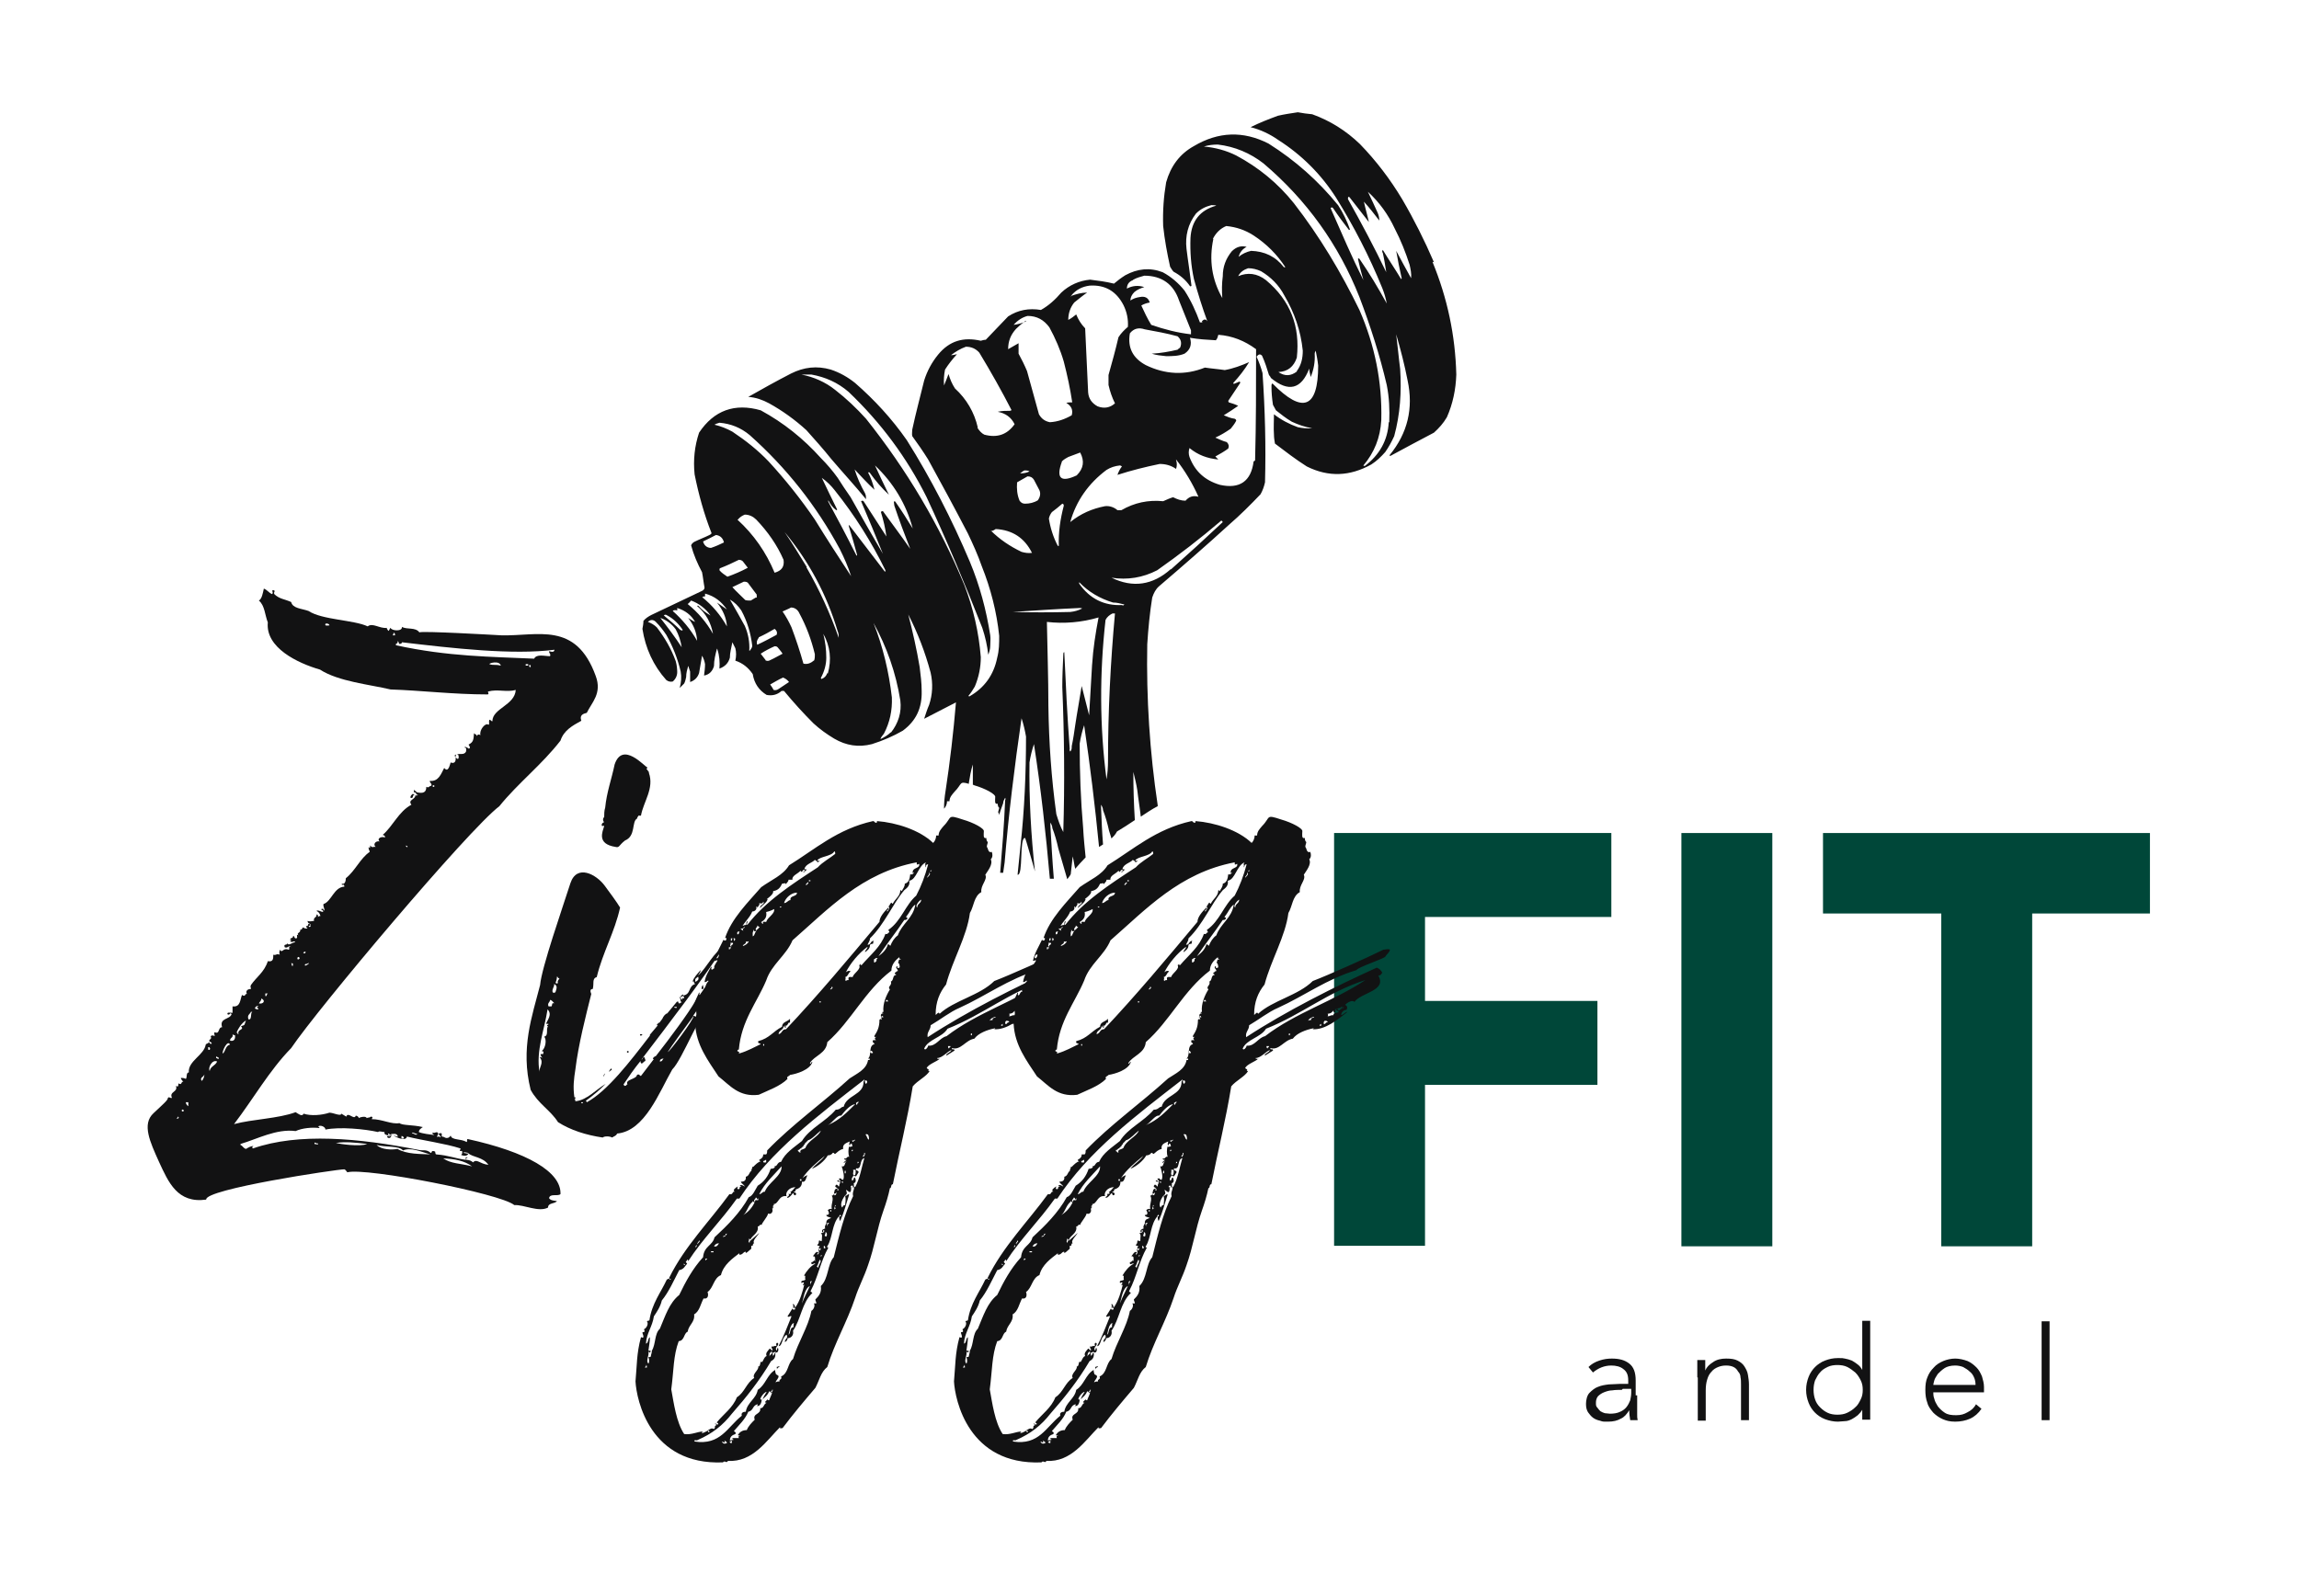 <?xml version="1.0" encoding="UTF-8"?>
<svg id="Laag_1" data-name="Laag 1" xmlns="http://www.w3.org/2000/svg" version="1.1" viewBox="0 0 462.7 321.3">
  <defs>
    <style>
      .cls-1, .cls-2 {
        fill: #121213;
      }

      .cls-1, .cls-2, .cls-3 {
        stroke-width: 0px;
      }

      .cls-2 {
        fill-rule: evenodd;
      }

      .cls-3 {
        fill: #004739;
      }
    </style>
  </defs>
  <g>
    <path class="cls-3" d="M268.5,167.7h55.8v16.9h-37.5v16.9h34.7v16.9h-34.7v32.4h-18.3v-83.2h0Z"/>
    <path class="cls-3" d="M338.4,167.7h18.3v83.2h-18.3v-83.2Z"/>
    <path class="cls-3" d="M390.6,183.9h-23.7v-16.2h65.8v16.2h-23.7v67h-18.3v-67h-.1Z"/>
  </g>
  <g>
    <path class="cls-1" d="M83.9,159.5c1.3.3,1.9,0,1.9-1.1.6.3.5-.2,1-.2.2-.5-.3-.5-.3-1,1.8.2,2.3-1.5,2.9-2.6.8,1,1.1-.5,1.3-1.1.8.3,1.1-.2,1-1.1.5.8.8.2.5-.5h-.3c.6-.3,1.5.2,1.9-.6,0-.3.2-.8-.3-.8,0-.3.6,0,.8.2.5,0,.2-.5,0-.8,1-.5,1-1,1.1-2.3.2.3.6.2.5.6.2-.2.3-.5.8-.2-.3-1,1-2.6,1.6-2.1.3,0,0-.6.2-1,.3,0,.3.3.6.3,0-2.6,4.5-3.2,4.7-6.3-1.8.5-3.7-.2-5.5.3-.3,0,.3.6-.2.6-6.8,0-13.4-.8-19.5-1-4.2-1-10.5-1.6-14.2-4-4.5-1.3-11-4.4-10.5-9.5-.6-1.5-.6-3.4-1.8-4.4.6-.3.8-1.5,1-2.4.6.2,1,.8,1.6,1.1.5-.2-.2-.8.3-.8.6.2,0,.3.2.8,1,1,2.1,1,3.4,1.6.3,1.3,2.1,1.3,3.5,1.8,2.7,1.8,9.2,1.8,11.9,3.1,1-.8,2.4.5,3.9.3-.2.2.2.3.2.6.3,0,.3-.5.5-.6.2.6,2.4.8,2.3-.2,1,.6,2.7,0,3.5,1.1.8-.3,14.7.5,16.5.6,7.3.2,15-2.9,19,8.2,1.3,3.5-.8,5.3-1.8,7.4-.8.2-1.5.5-1.1,1.6-1.8,1-3.5,1.9-4.2,4-3.7,4.8-8.6,8.6-12.3,13.2-6.3,4.8-36.5,40.7-41.9,48.7-4.4,4.5-7.6,10.2-11.5,15.3,3.7-1,8.9-1.1,12.4-2.4.5.3,1.3,1,1.6.3,1.5.5,3.7.3,5.2-.2.8,0,2.3.8,2.4.2l1,.6c.3-1.1,1.6.8,1.9-.2.2,0,.6.2.6.5.2-.2,1.5-.5,1.6,0,.3-.2.5,0,.8-.3.6,0,.3.3.2.5,2.1,0,4,1.1,5.6.8.6.5,2.6.3,4.7.8-.3.2-.8.5-.8,1,.6.3,2.3.5,3.1.6-.2-.2-.5-.2-.3-.5.5.2.5-.2,1,0,.2.3,0,.6-.2.8.5.2.6-.3.6.2.5-.2-.3-.5-.2-.8.3,0,.3-.2.6,0v.6c.5,0,.6.3,1,.3s.6-.2.8-.5c.2,1,2.1.6,3.2,1.3.2,0,0-.5.2-.6,11.9,2.6,18.9,6.6,18.7,11.1-.6.5-2.1-.2-2.3.8.3.5,1,.5,1.6.6-.5.6-1.8.3-1.8,1.3-1.9,1-4.8-.6-6.8-.5-2.7-2.3-29.8-7.6-33.6-6.6-.2-.2-.3-.5-.6-.6-1.5,0-28.2,4-27.8,6.1-5.8.8-7.6-3.5-9.5-7.6-1.8-4-3.5-7.6-1.1-9.8,1.9-1.8,2.9-2.6,2.9-3.1.3-.3.5.2.8,0-.6-1.3,1.3-1.1.8-2.4.5.3.5,0,.5-.5.8.5.5-.5,1-.3-.2-.3-.5-.5-.5-.8.3,0,.6,0,1,.2.3-.3,0-1.3.6-1.3-.2-2.3,3.1-3.5,3.4-5.6.2-.3.6-.2.6-.5.2,0,.2.5.6.3,0-.3-.3-.3-.5-.5,0-.5.6-.3.3-1,.2-.2.5-.2.8,0,0-.5-.2-.5,0-.8,1.1.5.6-1,1.5-1-.6-1.9,1.5-1.5,1.9-2.6-.3-.6-.3.3-.8,0-.2-.5.5-.3,1-.3v-1.3c1.6.2,1.5-1.3,1.9-2.3.8.5.5-.3,1-.2-.3-.5,0-1,.8-1,0-.5-.2-.3,0-.8,1.1-1.6,2.7-2.6,3.4-4.8,1.1.2,1.1-.5,1.1-1.3.6.2.6-.3,1.3,0-.2-.6,0-.5,0-1,.6.8.6-.5,1.8,0,.3,0-.2-1,.5-.5-.5-.6-.6.3-1.3,0-.3-.8.5-.3.5-.8.3.6,1-.2,1.6-.2-.2-.5-.5.2-1-.2,0-.2.6-.2,0-.3,0-.5.6-.2.6-.8.3,0,.2.6.6.5.5,0-.2-1,.5-.6-.6-.5.5-.5.3-1.1.2,0,.5-.2.5-.5.6.2.5.3,1,.2-.2-.2-.3-.2-.3-.5.6.3.2-.8.8-.3.3.5-.5,0-.2.5.2,0,.3,0,.3-.2.2-.6-.6-.3-.6-1,.6.2.8,0,1.3,0-.2-.8.6-.6.5-1.3.3,0,.3.2.3.5.2-.2.3-.2.5-.2-.2-.5-.3-.8-.8-1,.2-.3,1,.2,1.3.2.2-.5-.5-.3-.3-.6.5-.2.3.3.6.3,0-.5-.3-.8-.2-1.3,1.6-.5,2.1-3.4,4.2-3.5,0-.8-.6,0-.5-.6.6.2.8-.5.8-1.1,1.9-1.5,2.9-4,4.8-5.3,0-.3-.3-.5-.2-1,.3.5.3,0,.3-.3.5.6.5.2,1.1.3-.6-.5,0-1.3.8-1.1-.6-.5.2-1.1,1.1-.8,0-.3-.2-.5-.5-.5,2.1-1.8,3.2-4.7,5.8-6.1-.8-1,.8-1,.8-1.9-.8-.3-.2.8-1,.5,0-.5.3-.6.5-.8.2.3,1,.5,1,.2-.5,0-.2-.5-.8-.5v-.5l.6.5ZM35.8,224.8c0,.3-.2.2-.3.3.5.3.6-.3.3-.3ZM36.6,223.4v.3c.5.3.5-.5,0-.3ZM37.9,222.7v-.8h-.5c0,.3.2.6.5.8ZM41.1,216.3c0,.5-1,.6-.5,1.3.3-.2.6-1,.5-1.3ZM41.9,211.3c.5.3.5-.6,0-.5v.5ZM43.7,213.7c-1-.5-1.9,1.3-1.5,1.9.2-1,1.1-1,1.5-1.9ZM44,213.2v-.3c-.2,0-.3-.2-.5-.2v.3c.2,0,.3.2.5.2ZM46.3,210.3c-.5-1.1-1.6,1.3-1.5,1.8.6-.3.5-1.6,1.5-1.8ZM47.3,208.4c-.2,0-.3,0-.5-.2.2.8-.5.6-.5,1.3.8.2,1.1-.3,1-1.1ZM49.4,205.5c-.8.5-1.5,1.6-1.8,2.4h.2c0,.2,0,.3.2.3-.3-1.1,1.3-.8.5-1.6,1-.3.6-.3,1-1.1h-.1ZM48.4,230.5c.5.2.5.6,1.1.8.5-.3,1-.6,1.6-.6-.2,0-.5.3-.2.5,9.2-3.2,21.3-2.1,33.4.3.8.2,1.5-.2,2.4.6.3,0,0-.6.8-.3.2,0,0,.5.3.6,2.6.2,3.7.8,6,1.1-.2-.5,0-.6.3-.5,0,.2-.5,0-.2.5.5,0,1,.2,1.3.5.8-.8,1.3.3,3.1.5-1.1-1.6-3.1-1.5-4-2.3-.2.5-.8.6-1.5.3.2-.2.3-.3.2-.8-.6,0-.5.2-.3-.5-3.1-1-7.6-1.6-10.8-2.4-.2,1-1.9.3-2.7-.2.3,0,1.1.5.8,0-.2-.5-1-.3-1.3-.3.2.6-.3,1.1-.8.6,0-.5.8.2.6-.2-.5-.2-1.3-.2-1.1-.8-.5,0-1.1-.3-1.3,0-2.6-.6-7.7-1.1-10.6-.5,0-.6-1.1-1-1.5-.6.2,0,.3.2.3.3-1.5-.2-3.5,0-4.8.6-3.9-.5-7.7,1.6-11.1,2.6v.2ZM50.8,203.7h-.3c-.2.5-.8.6-.5,1.5.8.2.3-1.3.8-1.5ZM52,203.2c0-.3-.3-.3-.3-.5.2,0,.3,0,.2-.2-.3,0-.5.2-.6.5.2.2.5.2.8.2h-.1ZM52.6,201c0,.5-.3.6-.5,1,.8.2,1.5-.5.5-1ZM53.9,200h-.5v.5c.3.2.2-.3.5-.5ZM58.6,193.9c.2.2,0,.5.3.6,0-.2.3-.6-.3-.6ZM60.2,192.7c-.3-.2-.5.3-.2.5,0-.2.5,0,.2-.5ZM61,191.8c.2.2.5.2.5-.2h-.3c0,.2-.2.2-.2.2ZM62,193.9c-.2.3-.8,0-.6.5.3,0,1.1-.6.6-.5ZM63.9,230.2c-.2,0-.5-.2-.6-.2v.3c.3,0,1,.3.6-.2h0ZM66.3,125.9c0-.3-.6-.5-.8-.3-.2.5.5.3.8.3ZM73.9,230.3c-2.4-.3-4.5-.5-6.3-.2.8.2,4.8.8,6.3.2ZM86.6,232.4c-1.8-.5-3.9-1.5-5.5-.8-.8-1-3.5-.6-5.3-1.1,1,1,3.1,1,4.2.8,1.9,1.1,4.7,1,6.6,1.1ZM78.1,228.2v.3c.2,0,.3,0,.5.2v-.3c-.2,0-.3-.2-.5-.2ZM79.5,127.9c0-.2,0-.5-.3-.5,0,.2,0,.3-.2.5h.5ZM111.6,130.8c-8.4,1.1-20.5-.3-30.7-1.5,0,.2-.2.3-.3.3-.5.2-.2-.5-.6-.5.2.6-.5.3-.3.8,10.5,2.3,19.2,2.3,27.8,2.7.5-1,2.1-.5,3.2-.5.2-.5-.2-.5-.2-1,.8.2,1.1.2,1.1-.5v.2ZM80.8,228.7v.5h.5c0-.3-.2-.5-.5-.5ZM82,170.6v-.3c-.2,0-.3,0-.3-.2v.3c.2,0,.2.2.3.2ZM82.9,228.1c.6.2.8.5,1.1.2-.3,0-1.1-.5-1.1-.2ZM83.7,160.3c.1-.1.2-.2.2-.3s0,0-.2.3ZM87.4,158.4v-.3h-.3v.3h.3ZM95,234.8c-1.5-1.1-3.4-1.5-5.8-1.6,1.6,1.1,3.5,1,5.8,1.6ZM91.8,151.9c-.2,0,.2.6-.3.3,0-.2.2-.3.3-.3ZM93.3,232.1c.3,0,1,.3,1,0-.3,0-1-.3-1,0ZM100.8,134c-.3-1.1-2.4-.5-2.3-.3.8.3,1.1,0,2.3.3ZM106.3,134v-.3h-.5v.3h.5ZM106.8,134.2v-.3h-.3v.2c0,.2.2.2.3.2h0Z"/>
    <path class="cls-1" d="M142.6,199.5c-.5,1-1.6,2.9-3.1,5,.2,0,.3,0,.5.2.2-.5,1-.8.6-1.3.2-.2,1-.5.5-1.1,1.3-.5,1.8-1.5,2.7-2.1.6-1.9,1.6-3.7,2.9-4.8,0,.2.2.5.2.6-1.5,1.8-2.4,3.9-3.9,5.6,0,.3.2.2.2.5-2.3,1.6-5.8,11.1-7.9,13.2-2.6,4.5-5.5,12.4-11.1,12.9-.2.5-.6.5-1,.8-.5-.3-1.6-.3-1.9,0-3.4-.5-6.5-1.5-9-3.1-1.5-2.4-4-3.7-5.5-6.5-2.1-8.4.3-14.8,1.9-21.1.3-3.5,4.5-15.5,6.1-20.5,1.3-3.9,5.2-1.8,6.9.5,1.1,1.5,2.3,3.1,3.1,4.4-1.1,5-3.5,9-4.7,14-1,.3-.5,1.3-.8,2.4-.6,0-.5.5-.3,1-1.1,4.4-2.6,10.2-3.2,15.2-.3,1.9-.5,3.5-.2,5.6h.2v.3h-.2c.2.2.2.3.2.5,2.3-.2,4.2-2.4,6.1-3.5-1.3,1.3-2.6,2.4-4,3.4.1.1.2.2.2.3,4.2-2.3,8.7-8.2,12.7-13.4v-.2l1.6-1.9h-.2c0-.3.3-.3.3-.5h.2l.6-.8c.2-.5.6-1,1-1.1l1.9-2.3c.5-.3.2.3.5.3s.2-.2.5-.2c-.5-.5,0-.5-.5-1.1.3,0,.3.3.5.6.2-.2,0-.5.5-.3,0-.3-.2-.5-.2-.6,1.6-.2,1-1.9,2.4-2.3-.2-.2-.2-.3-.2-.5h-.3c.2-.8,1-1.6,1.6-2.3,0,.5-.3.6-.5,1.1,1.9-1.8,3.1-4.7,5.2-5.8-3.9,6.1-11.1,15.5-16.6,22.7.3,0,.2-.5.6-.5,0,.3.2.3.2.8-.3,0-.5.5-.8.5-.2-.2-.2-.3-.2-.5-1.3,1.6-2.4,3.2-3.4,4.7,0,.2.2.2.2.3.5,0,.3-.3.6-.3-.6-1,1.8-1,1.9-1.9.5-.3.5.2.8.2l2.6-3.4h-.2c0-.3.3-.5.6-.6,2.9-3.7,6.6-8.7,7.9-11,3.1-4.4,6.3-8.7,9-13.4.5.3-.2.8,0,1.5-2.1,3.2-3.9,6.9-6.6,9.7h.3ZM109.9,206.1c.3-.8,1.3-1.9.3-2.9-.6,4-2.4,8.4-1.6,12.7-.2-1.1,1-1.9,0-3.1.2,0,.4,0,.5.2,0-.3-.3-.3-.3-.8h.5c.2-.5,0-.6-.3-.6.8-.5,1.1-2.4.5-2.9,1-.2.3-1.5.8-2.1-.1,0-.2,0-.2-.2.6-.3.2-.3-.2-.3h0ZM111.5,201.9c-.3-.3-.5-.6-.8-.6,0,.5-.6.6-.3,1.3h.6c.2-.3,0-.8.5-.6h0ZM111.5,198.1c.2.5-.6,1.1-.2,1.8,0-.3.2.2.5-.2.2-.6.5-1.3-.3-1.6ZM112.6,196.9c-.3.2-.3-.3-.5-.3,0,.5-.2,1-.3,1.3.2,0,.2.2.5,0-.2-.5.2-.6.3-1ZM117.3,222.1v-.2h-.3v.2h.3ZM121.6,166.3c0-.2-.5.2-.5-.2s.3-.5.5-.6c-.3-.2-.3-.8,0-1,0-.6,0-1.3.2-1.9.3-3.1,1.3-5.8,1.9-8.7,1.6-4.8,6.1.5,6.6.6,0,.2-.2.2-.2.3.3.2.3.5.5.6v.2c1.1,3.1-1.1,5.8-1.6,8.6h-.5c-.2.3-.3.5-.3.6-1.1.6-.2,3.5-2.4,4.4-1.3,1-1.1,1.5-1.9,1.3-3.9-.6-2.6-3.1-2.3-4.2h0ZM121.8,216.1l-.3.6c-.2,0,.2-.6.3-.6ZM123.1,215v.5c-.3-.2-.2.2-.5.2-.2.3.2-.6.5-.6h0ZM126.2,211.6h.3v.3h-.3v-.3ZM128.9,208.2h.3c.2.3-.2.2-.2.3-.2,0-.2-.2-.2-.3h0ZM133.6,213.1c-.5,0-.8.2-.8.6.6,0,.5-.5.8-.6ZM139.6,204.5c-2.1,2.9-4.5,6.1-5.2,7.3.3,0,5.3-6.6,5.2-7.3ZM135.7,202.7s0,.2.2.2h.3v-.2h-.5ZM137.5,200.2v.3c-.2,0-.3.2-.5.2s.3-.5.5-.5ZM139.6,197.7v.2c-.2,0,0-.2,0-.2ZM140,197.7c.2-.3.8-.3.5-1.1-.2.3-.8.3-.5,1.1Z"/>
    <path class="cls-1" d="M214.7,192.6c-.5.5-5.5,2.1-5.8,2.7-6,1.8-10.5,5.2-15.8,7.6-1.9.8-3.9,2.4-5.8,3.5,0,1-.8,1.3-.6,2.4,8.1-5.3,17.9-10.2,26.3-14,.5.2.8.5,1.1,1-.2.3-.3.6-.8.6,1.8,3.1-3.5,3.4-4.8,5.3-.5-.5-1.5.2-1.9.6.5.2.5.6.3,1-.6,0-1,.5-1.1,1,.3.2.8-.6,1.3-.6-1.9,1.5-4.5,3.7-7.1,3.5.1,0,.2,0,.3-.2-1.6.3-3.4,1-4.2,2.1-1.8.3-2.7,2.4-4.5,1.9-.2.5.6,0,.5.5l-1.6,1c-.3-.3.8-.6,1-1.1-.8.2-1.8,1.6-2.9,1.6,0,.3.5,0,.3.3.1-.1.2-.2.3-.2-.6.6-2.3,1.1-2.7,1.9.2.3.6.2.3.6h.3c-.6,1.1-2.4,1.9-3.4,3.1-1.1,6.8-2.7,13.1-4,19.7-.5,0-.2.8-.6.8-.3,1.5-.8,3.1-1.3,4.5-1.3,3.7-1.8,7.4-3.1,11-.8,2.4-1.9,4.4-2.6,6.6-1.6,4.8-4.2,9.2-5.6,13.9-1.3,1-1.6,2.7-2.4,4.2-2.3,2.7-4.5,5.3-6.6,8.1-.3,0-.6.2-.5-.2-2.7,2.7-5.5,7.1-10.5,6.8-.3.6-.6-.2-1,.3-14.7.6-17.4-12.6-17.6-16.3.3-3.2.2-5.6,1.1-8.9.3,0,.2.2.5,0,0-.5-.2-.6-.2-1,.5,0,.5-.2.3-.6.5-.2,1-1.1.6-1.6.2-.2.2,0,.5-.2.5-3.4,2.3-5.6,3.5-8.2.2-.1.4-.2.5-.2v-.2c3.1-6.3,8.1-11.3,12.1-16.8.8.2.5-.6,1.1-.5-.6-.3.2-.8.5-1s-.3.5.2.5,0-.6.6-.5c0-.2-.2,0-.3-.2.2-.3.8,0,1,.2-.2-.5-.6-.5-.8-1,.6,0,1.1-.2,1-1,.8-.2.6-1,1.3-1.3-.3.2-.2,0,0-.5v-.2h.2c.5-.5,1-1,1.5-1.1-.2-.2-.3,0-.3-.3.5-.3.8-.5.8-1.1h.6c.2-.2.2-.5.2-.8,5-5.2,11.1-9.5,16.6-14.5,1.5-1,3.4-1.8,3.7-3.7h.3c.2-.5-.3-.2-.3-.3.8-.6,0-2.6,1.3-2.9-.2-.5-.5-.2-.3-.8h.6c-.3-.2-.3-.5,0-.6.2-.2-.5.2-.3-.3.5-.8,1-1.6,1-3.2.2-.2.3-.2.5,0-.2-.5-.5-1.3.3-1.3-.3-.2-.5-.2,0-.3-.2-1.6.6-3.4,1.3-4.5-.6-.6.5-.8.2-1.6.6-.2.3-1.3,1-1.3.2-.3-.3,0-.2-.5.3,0,.2-.3.6-.3,0-.5-.6-.6-.2-1,.3,0-.2.6.5.3.2,0,0-1-.3-1,.3-.2,0-.8.6-.6,0-.2-.3,0-.3-.5-.8.6-1.6,1.5-1.6,2.7-5.3,4-8.1,10.2-12.9,14.4-.2,2.3-2.6,2.7-3.5,4.2.2.5.2-.3.5-.2-.5,1.6-3.2,2.4-4.5,2.6-.2.3-.8.3-.5.8-1.5,1.5-3.9,2.3-5.8,3.2-4,.5-5.8-1.9-8.1-3.7-2.1-3.2-4.5-6.3-4.7-10.6h-.3c.6-1.1.6-1.5.5-2.9-1-.6.3-2.6.6-3.4.3.2-.2.3.2.6.3-.2.3-.8.8-.8-.2-.2-.2-.3,0-.5-.2-.3-.3.2-.5,0,0-.3,0-.6.3-.8,0,.2,0,.8.3.8.3-.8.3-1.1.8-1.6-.2-.3-.3.3-.8.2.2-1.3.8-2.1,1.3-3.1.3.2-.2.5.2.6.2,0,.2-.2.5-.3-.3-.2.3-1,.6-1.5-.2-.3-.3.2-.6,0,.3-1.5,1.1-2.7,1.8-4.2.2.2.6.3.6-.3,0,0-.2-.2-.3,0,1.3-4,4.7-7.3,7.3-10.3,2.1-1.5,4.4-2.4,5.6-4.4,5.2-3.2,9.7-7.3,16.9-8.9.3,0,.3.3.5.3.3.2.3-.2.3-.3,3.9.3,8.6,1.8,11.3,4.4.3-.3.6-.8.6-1.5h.5c0-.8.5-1.3,1-1.9,1.8-1.8.6-2.4,3.9-1.3,2.1.6,4.4,1.8,4.2,2.4,0,.6-.2,1.5.5,1.3,0,.5.2.8.3.8,0,.3-.2.6-.2,1,.3.2.2,1.3,1,1,.2.5.2,1.1-.2,1.5.5,1-.6,2.3-1.1,3.1.5,1-1,2.1-.8,3.5-1.5.8-1.5,2.9-2.3,4.2-.6,4.7-3.5,9.5-4.8,14.4-1.3,1.6-2.1,3.5-2.1,6.1.2,0,.6-.8.8-.2,2.9-2.7,8.1-3.7,11-6.6,2.9-1.1,11-4.7,14.2-6.3,1.3-.2,1.9-.3.6,1.1l-.2.3ZM174.1,217.6c0,.2,0,.3-.3.2,0-.2.2-.2.2-.5-9.4,7.3-18.9,14.4-25.2,24h-.5c-3.1,4.4-6.9,8.1-9.8,12.6,0-.2,0-.3-.2-.3-.2.6-.5.2,0,.8-.5.5-.6,1.1-1.6,1.3-1.1,2.1-2.1,4.4-3.5,6.1-.3,1.3-1,2.3-1.6,3.2-.3,2.1-1.5,3.4-1.6,5.5.6-.2.3-1,.8-1.3,0,1-.2,1.8-.3,2.7.2,0,.5,0,.5.2-.2,0-.2.2-.3.2s0-.2-.2-.2c.2.8-.6,1.9,0,2.4.2-.2.2-.8,0-1.3.3,0,.5,0,.5-.2,0-.3.2-.6.2-1.1.8-1.3.5-3.4,1.6-4.4,1.1-2.6,1.9-5.2,3.9-6.8,1.3-2.7,2.7-5.3,4.8-7.6.2-2.3,1.9-2.3,2.3-4,2.6-2.4,5.2-5,6.9-8.1.8-.2,1.3-1.5,1.8-2.3,1.3-.8,2.1-1.9,2.6-3.4.5,0,1-.2.8-.6.5.3.5-.8,1.3-.8.8-1.8,2.6-2.9,4.2-4.2,1.6-2.6,4.8-3.9,6.8-6.3,1,0,1-.6,1.6-.6.6-2.4,4-2.3,4-5,.5-.2.2.6.6.3.2-.2.2-.6-.2-.6h-.1ZM130.2,275.3c0-.2,0-.5-.2-.5.2.3-.2.3-.2.5h.4ZM134.7,257.6h.3c0-.3-.2-.2-.3,0ZM143.9,287.4c-.1-.2,0-.4.3-.5.2-.3-.3,0-.3-.3.3,0,.5.2.6.2.2-.5-.3-.2-.2-.5,1.3-1.6,3.2-2.9,4-5,1.6-1,1.9-2.9,3.5-3.9-.5-.8,1-1.6.8-2.3.5,0,.3-.8.6-1,.3.5.5-1,1.1-1.1-.3-.6.2-1,.6-1.5.3,0,.3.5.6.3,0-.3-.3-.3-.2-.8.2.3.5-.2,1,0-.2-.5,0-.8.3-.6.2.6-.8.8-.3,1.5.2-.2,0-.6.3-.5.2.6-.2,1.1-.6.8.2,1-.2,1.5-.8,1.8-2.3,3.9-5,7.3-7.9,10.6-1.8,2.3-3.9,4-6.9,5.3-.2.2-.8-.2-.6.3,5.2.8,6.6-2.9,9.5-5.2-.2-.6.3-.8.8-.8.3-1.9,2.1-2.6,2.4-4.4,1.6-1,1.9-3.1,3.5-4v-.2c0,.3,0,.6.2,1.1.2,0,.3.2.5.3,0,.6-.5.8-.6,1.3.3-.2.5-.2.8-.2-.2-.5.6-.3.3-1,1.5-.6,1.3-2.7,2.4-3.5,1-3.4,3.1-6.5,3.7-9.7.5-.3.8-1.1.5-1.5h.5c0-.3-.2-.5-.2-.8.6-.6,1.3-1.3,1.1-2.7,1.6-1.5,1.3-4.4,2.6-5.8,1.1-4.4,2.1-8.7,3.9-12.3-.2-.8.2-1.1.2-1.8h-.6c0,.5,0,.8-.2,1-.3,0-.5-.3-.8-.5,0,.5.3.6,0,1-.2,0-1.5,1.8-.8,2.6.2-.3.2-.5.6-.5,0-.6.2-1,0-1.9.3.2.6-.5.8-.2-.6,1.9-1,3.5-1.8,5.3-.2-.2-.2-.6-.2-1-1.5,1.6-1.3,4.4-2.4,6.1-.2.2.2.2.2.3-1.5,2.6-2.1,6-3.5,8.6-.2.3.2.3.3.5-2.1,1.9-2.3,5.3-3.9,7.6.2.8-.3,1.5-1.1,1.5,0,.5-.3.6-.5.8-.2-.6.8-.8.3-1.5-1,.6-.8,2.3-1.6,2.3,1-1.9,1.8-4,2.6-6-.3-.2-.5.3-.8,0l1-1.6c0,.3.3.3.5.2.2-.5-.5-.2-.5-.5.6.2-.2-.5.2-.6.2.3.3.3.3.8,1-1.3,1.6-3.5,1.9-4.8,0,.2-.3.3-.3.2s.2-.3.2-.5c-.3-.2-.5.3-.5,0-.2-.5.6-.3.8-.6-.2-.5.2-.8-.3-.8.6-1,1.3-1.9,2.3-2.4-.3-.2-.6.3-.8,0v-.3c.5,0,.5-.6.8-.2-.2-.5.2-1-.5-1,.3-.3.6-1.1,1.1-.8,0,.2-.3.2-.2.5.5-.3.3-.6.2-1.1,0,0,.2,0,.2.2.3.2.3-.6.2-.5,0,.2-.3.2-.3.3,0-.3,0-.5.2-.6-.2-.2-.5,0-.5-.3.3-.2.3-.5.3-.8.3-.2.3.2.6,0,0-1,.2-1.1-.2-1.6.5.2,1-.5.5-.6,0,.3,0,.5-.2.5-.2-.6.2-.6.6-.8-.2-.3,0-.6.2-1,.3-.2,0,.5.3.5-.2-.5.3-.3.2-.6-.2-.2-.3.3-.5,0,0-.8.6-.8,1-1-.3-.2-1-.2-1-.6.8,0,.5-.6.3-1,.3-.2.5-.3.8-.2-.2-1.1.5-1.9,0-2.7.3,0,.3-.2.5-.3,0,.2,0,.3.2.2.2,0,.3-.6.2-.6,0,.3-.3.3-.5.3.2-.3,0-1.1.8-1-.2-.3-.8-.3-.3-.8.5,0,.3.5.6.3,0-.5.2-.5.2-.8-.2-.2-.6,0-.6-.3.5-.2.3.2.6.2.2-.3-.5-.5-.2-.6.5-.3.3.3.8.2.3-.6,0-1.8-.3-2.7.8.2.5-.8,1-1-.3,0-.5.5-.6.2l.6-.5c-.3,0-.5,0-.5-.3.6.2.5-.5,1-.3-.2-.6-.2-1.6,0-2.1.3.2.2,0,.6,0,.2-.2-.2-.3,0-.5-.5-.2-.3.2-.5.3-.2-.3,0-.5,0-.8-.6.3-1.5.5-1.3,1.5-.8.2-1.1.6-1.6,1-.3,0-.2-.3-.5-.2-.2.3-.5.5-1,.5-.6,1.1-2.1,2.3-3.2,2.7.8-1,1.9-1.6,2.6-2.6-1.6,1.3-3.5,2.9-4.5,4.5.3-.3.8-.6,1-.6-.3.5-.3,1.5-1.1,1.3,0,1-.5,1.3-1.3,1.6.2.5-.5.3-.3.6.3-.2.6.3.3.5-.5.2-.2-.6-.6-.3-.2.3-.8,1-1.1.8,0-.3.6-.2.3-.8.3.2.2,0,.5,0,0-.2,0-.3-.2-.3.5-.2.8-.8,1.1-1-1.3,0-2.1,1.1-1.8,1.8-1.6-.2-1.6,1.6-2.6,1.6.2.3-.2.3-.2.5.1,0,.2,0,.2.2-.3-.2,0,.3-.3.2.3.6-.2,1.3-.8,1-.2.8-1.3,1.9-1.3,2.3-.5-.2-.3.3-.8.3.3,1.5-1.5,1.9-1.5,2.9l1.8-1.6c-.3.6-1.5,1.6-1,2.1-.5,0,0,.6-.6.5v.6c-.3.2-1.3,1.3-1.1.6-.6,0-.5.6-1.3.6v-.3c-1.3,1-3.2,2.3-3.7,4.4-1.5.6-1.5,2.6-2.7,3.4.2.5.2,1.5-.8,1.3-.6,1.1-.8,2.6-1.9,3.2.2,1.6-1.1,2.1-1.3,3.5-.8.3-.6,1.8-1.8,1.9-1.1,2.9-1,6-1.5,9.7.5,2.7,1,6.6,2.6,9,1.5.2,2.7-.5,3.7-.5,0,.2-.2.2-.2.3.5,0,.8-.3,1.3-.5v.3h.3c0-.1,0-.2-.2-.3h-.2c.5-.3.8-.6,1.3-.3l.2-.3ZM137.5,254.5c.2,0,.2.2.3.2.2-.3-.3-.3-.3-.2ZM140,251.1c.2,0,.3-.5.2-.5,0,.2-.3.2-.2.5ZM140.5,250.5c-.2-.3.6-.5.2-.8,0,.3-.6.6-.2.8ZM140.7,204.5v.3c.3.2.3-.6,0-.3ZM142.1,253.7c0-.2.3-.2.2-.3-.3-.2-.5.3-.2.3ZM143.1,252.1h.5v-.2h-.5v.2ZM144.7,250.3c-.6,0-.8.3-1,.6.6.2.8-.3,1-.6ZM144.7,192.2c-.3-.2-.3.2-.5.2,0,.2-.2.6.2.5.2-.2.3-.5.3-.6h0ZM145.8,290c.2.8-.2.2-.5.2.2.5.6.5,1,.3,0-.3-.3-.3-.5-.5ZM145.5,249c.6,0,.6-.5,1-.8-.2.2-.3.2-.5.2.2.5-.5.3-.5.6ZM146.7,190.8v.3h.2v-.2h.2v-.2h-.4ZM155.4,280.3c-.3.2-.3-.2-.6-.2-.3.8-.8,1.1-1.3,1.6.2-.6.5-1,.8-1.5-.6,0-1.8,1.9-1,1.5,0,.6-.3,1.6-1.1,1.3.2,0,.3,0,.3-.3-1.1.2-.8,1.3-1.9,1.5-.6,1.5-1.8,2.6-2.9,3.9.2.2.5.2.3.6-.6.2-1.1.5-1.1,1.3.5-.2.6,0,.8-.2-.2,0-.3,0-.3-.3h1.3c-.2-.5.2-.5.3-.6-.3,0-.3.2-.5,0,.3-.5.8-1,1.8-1,.3-.8,1-1.5,1.6-2.1-.5-1.3,1.3-1,1.1-2.3.8,0,.6-.8,1.3-1.1-.2,0-.3,0-.3-.2l.5-.5c0,.2.2.2.3.2.2-.6.5-1.1.6-1.6h0ZM147.3,290.5v-.5c-.2.2-.3.2-.5.2,0,0,.2.2.2.3h.3ZM147.5,189.8h-.5c.2.3-.3.6.2.8-.2-.5.5-.3.3-.8ZM147.1,188.9v.5c.3,0,.2-.3.3-.5h-.3ZM147.6,188.9c.2.2,0,.5.2.5.2-.2.3-.6-.2-.5ZM148.4,188.1c.5,0,.2-.5.5-.6-.5,0-.6.2-.5.6ZM177,185.6c0-1,1-2.1,1.8-2.9.2.5-.6.6-.2.8.2-.3.6-.8.2-1,.3-.2.3-.6.6-.8.2.2.2.3.3.2.5-1,1.5-1.5,1.5-2.7.2,0,.2.2.3.2.2-.5.6-.8.6-1.5.8-.2,1-1,1.1-1.9.6.3,1-.8.5-.2-.2-1.3,1.5-.8,1.3-1.9-.5.2-.5.3-.5-.3-11.1,2.1-17.9,9.5-25,15.7-1.3,3.1-4.2,4.8-5.3,8.1-1.9,4.5-5,8.1-5.5,13.9-.2,0-.3.1-.3.3.2.2.5,0,.3.5,1.8-.5,3.1-1.3,4.4-1.9-.2-.3-.6,0-.5-.6,2.3-.6,2.9-1.9,4.8-2.9,0-1,1.1-1,1.6-1.6v.8c-.5-.3-.3.8-1.1.6,0,.3.5,0,.3.3-.3.2-.3-.2-.5-.2,0,.8-1,.8-1,1.6.8-.2.6-1,1.5-1,6.5-6.9,12.6-14.2,18.7-21.5h0ZM149.6,187.4c-.3-.6.3-.5.3-.8-.3,0-.3.5-.8.3,0,.3.3.3.5.5ZM149.4,186.4c.2,0,.3-.2.8-.2,0-.3,0-.6.2-.8.2.3-.3.6,0,.8,3.7-4.8,9-8.2,14.2-11.6,1-1.1,2.4-1.8,3.5-2.7,0-.2,0-.5-.2-.5-.5,1-2.9,1-3.4,1.8,0,.2.3,0,.5.2-.3,0-.3.2-.5.2,0-.3-.3-.3-.5-.5-.5.6-1.8.8-2.1,1.8,0,.2.3,0,.5.2-.5.2-.3.5-.8.5.2-.2.5-.2.3-.5-.6,0-.3.8-.8.2-.5.6-1.8,1-1.6,1.8h-.8c0,.5-.5.6-.5,1,0-.5-.5-.2-.8-.2-.3.6-.6,1.3-1.8,1.5.2.8-1.8,1.8-1.1,1.6-.2.8-1,1.1-1.5,1.8-.2-.6,1.1-.8.6-1.3,0,.3-.3.5-.8.3.2.5-.3.5-.3,1,0-.2-.2-.3-.3-.3.2.6-.3,1-.8,1-.5,1.3-1.6,2.1-2.1,3.2v-.3ZM149.4,190.5c.6-.2,1.1-.5,1.3-1-.3,0-.3.2-.6,0,.2.6-.6.5-.6,1h0ZM151.5,241.9c-1,.8-1.1,2.1-1.9,2.7,1-.6,1.8-1.5,2.3-2.6-.2,0-.3,0-.3-.2h-.1ZM150.9,250.2c-.2-.2.5-.8-.2-.8.2.3-.3.6.2.8ZM151.7,187.4c-.3.2-.2.6-.2,1.1.5-.2.3-.8.8-1.1-.2,0-.5.2-.5,0-.2-.2-.2-.3-.2-.2v.2h0ZM152,241.9c-.2-.5.5-.2.6-.3,0-.2.2-.6,0-.3-.2.5-.2-.3-.5-.2,0,.3-.6.5-.2.8h0ZM152.3,187.2c.3-.2.5-.5.6-.6-.3,0-.3-.2-.5-.3.2.3-.6.6-.2,1h0ZM153.9,240c.6-1.9,3.5-3.2,3.4-5.2-1.6,1.8-3.4,3.4-4.5,5.6.5,0,.6-.5,1.1-.5h0ZM154.2,185.6c.3-1,1.8-1.6,1.6-2.6-.5.3-1.1.5-1.6.6.2,1.1-.3,1.6-1.1,2.1.3-.2.2.5.5.2-.2-.5.3-.3.6-.3ZM153.6,210.2v.3h.2v-.3h-.2ZM153.6,233.7c0,.5.3.3.6.3v-.5c-.3,0-.3.3-.6.2ZM155.4,272.1c-.5,0-.6.8-.5,1,0-.5.5-.3.5-1ZM155.4,279.7c.2.3-.3.2-.2.5.2.2.5-.5.2-.5ZM155.7,272.6c-.2,0-.2.2-.2.3.5,0,.2-.6.6-.5v-.3c-.3.2-1,.3-.5.5h0ZM156.3,275.8c.1-.2.1-.4,0-.6.2,0,.5-.3.6,0-.3,0-.5.3-.6.6ZM157,182.7c.1,0,.2,0,.3-.2-.2,0-.5,0-.3.2ZM160.4,179.7c-1.1,0-2.3,1-2.6,2.1.6,0,.8-.6,1.3-.6-.2-1,1.3-.6,1.3-1.5ZM160,266.3c-1,0-1.1,1.9-1.3,2.4.5-.3.2-1.5,1-1.5,0-.5,0-1,.3-1h0ZM160.9,231.8h-.3c.2,0,.3.2.5.3-.2-.8.5-.6,1-1,.5-1.5,2.7-2.3,3.1-3.5-.8.6-1.5,1.5-2.4,1.9h-.2v.2h-.2v.2h-.2v.2h-.2v.2l-.3.3v.2h-.2v.2h-.2v.2h-.2l-.3.3h-.2v.2c.1.1.2.2.2.3v-.2ZM161.3,237.4h-.3v.3h.3v-.3ZM163,258.9c-1.1.5-1.3,2.6-1.6,3.5.5-1.3,1.1-2.4,1.6-3.5ZM162.6,177.6c-.2.2-.6.5-.3.6.2-.2.6-.5.3-.6ZM163.1,177.2h-.3v.2h.3v-.2ZM163.1,258.7c0-.3.2-.6.3-.8-.5,0-.3.3-.3.8ZM165,253.6c-.3.5-.3,1-.6,1.3,0,.2.2.2.3.3,0-.6.8-1.3.3-1.6ZM165.2,201.8v-.2h-.3v.2h.3ZM165.4,252.9v-.2h-.2v.3l.2-.2h0ZM166,250.8h-.2v.5h.3c0-.2,0-.3-.2-.5h0ZM166.3,248.9c.2,0,.2-1-.2-.8.2.3-.5.8.2.8ZM172,222.3c-1,.2-2.1,1.5-2.7,2.3-.8-.2-1.8,1.5-2.7,1.9,2.4-1,3.9-2.6,5.5-4.2h-.1ZM167.3,198.7c.2.3-.2.2-.2.5.3,0,.8-.6.2-.5ZM167.3,243.6h-.2v.3h.2v-.3ZM168,242.9c.2,0,.2-.2.2-.3-.3,0-.3,1-.3,1,0-.2.2-.3.3-.3,0-.2-.2-.2-.2-.3h0ZM168.8,239.4h-.3v.2h.3v-.2ZM169.1,244.5c0,.2-.2.2-.2.3.3.2.5,0,.2-.3ZM169.6,237.9h-.3l.2.2h.2v-.2h0ZM170.2,235.7h-.2v.5h.2v-.5ZM173.4,194.3c1.8-2.1,3.9-3.7,4.8-6.3.5.2.5-.3.8-.3,0-.3-.2-.3-.2-.5,2.6-1.8,3.4-5,5.6-6.9,1-1.9,1.8-4,2.4-6.3-.6,0-.3.5-.6.6.2-.5-.2-.6.2-1-1.6.6-1.9,3.5-3.4,3.7.2,1-.5,1.5-1,1.9-2.3,2.7-4,6.9-6.9,9.7,0,.5-.3.8-.5,1.3.8,0,.5-.8,1.3-.8-.3.2,0,.6-.3.6s-.5.2-.5.2c0,.8-.5,1.1-1,1.5,0-.5.5-.6.5-1.1-1.8,1.3-3.5,3.4-4.4,5.2.2-.3.8-.5,1-.2-.5.2-.5,1-1.1,1.1.3.3-.2.6.2.8,0-.2.3-.2.5-.2-.2-.8.3-.6.8-.6.2-.8,1.8-1.6,1.3-2.4.2,0,.2-.2.3-.3,0,.2,0,.3.2.3h0ZM170.2,196v.2-.2ZM171.2,239c.2,0,.5,0,.5-.2-.2,0-.2-.2-.3-.2,0,.2-.2.2-.2.3h0ZM171.5,231.8c0-.2.3-.2.2-.3h-.3c0,.2,0,.3.2.3h0ZM174.1,233.1c-1.3.2-.5,2.4-1.8,2.1-.2.6.5.3.5.8l-.5.8c-.2,0-.3,0-.5-.2-.2.5-.5.5-.3,1.1.5-.2.2-.8.6-.6.2.5.2,1-.3,1.1.2.3-.2.6.3.8,1-1.8,1.3-4,1.9-6h.1ZM172,229.4c0,.2-.3.2-.5.2,0,0,0,.2.2.3,0-.2.6-.3.3-.5ZM172,236.6c.3-.2.2-.8.2-1.1h-.5c.2.5-.3,1,.3,1.1ZM172.8,221.8c-.3,0-.3.2-.5.2v.2c0,.1,0,.2.2.2,0-.3.2-.3.3-.5h0ZM172.6,234v.3c0-.2.2-.2.2-.2v-.2h-.2ZM173.9,232.1c.2.5-.3.3-.2.8.3,0,.6-1,.2-.8ZM174.9,229.4c0-.3,0-.6-.2-1-.2,0-.3-.2-.5,0,.3.3.3.8.6,1h0ZM175.7,211.9c-.2-.2-.2-.5-.5-.3-.2.5.5.5.5.3ZM176.7,192.9c-.5-.2-.5.2-.8.2v.6c.3.2.3-.2.5-.2,0-.3,0-.6.3-.6ZM184.2,182.1c-.8.6-1.1,1.6-1.8,2.4-.2.3.3,0,.2.5-.3.2-.2.2-.6.2-1.6,2.4-3.5,4.8-5.2,7.3.8-.6,1.6-1.3,1.9-2.4.3,0,.3.2.5.3.3-.8.8-1.6,1.5-2.1.8-2.3,3.1-3.5,3.5-6.1h0ZM177.8,204.8c-.2-.2,0-.3-.2-.3,0,.2-.3,0-.3.3h.5ZM178.8,201.6c-.1-.1-.2-.2-.2-.3h-.2c0,.2-.2.2-.2.3h.6ZM185.4,181.1c-.5.3-1.3,1.3-.8,1.6,0-.8.8-.8.8-1.6ZM186,211.1c.2.5.8-.3.8-.6,1.6.2,2.3-1.6,3.7-1.9,6.1-4.7,13.9-7.1,20.2-11.3-7.6,2.4-12.7,6.9-20,9.8-1.1,1.8-3.9,2.1-4.7,4ZM187,175.6c.2.6-.6.8-.3,1.1,0-.3.8-.6.3-1.1ZM187.2,175.5c0-.2.3,0,.3-.3-.3,0-.3.2-.3.3ZM191.3,210.6h-.5c0,.2,0,.3.2.5,0-.3.3-.2.3-.5ZM195.4,208.1v.3c.3.2.3-.6,0-.3ZM200.5,204.7c-.6,0-1.3.5-1.3.8.3-.3.3,0,.6-.2-.2-.5.6-.3.6-.6h0ZM201.8,206.4v-.3c-.1.1-.2.2-.3.2v.2h.3ZM203.1,205.8c0-.3-.3-.3-.6-.3-.2.2-.2.3-.2.6.5.2.2-.3.8-.3ZM204.7,203.2c-.2.2.2.6-.2.6s0-.3-.3-.3c-.3.3-.3.5-1.1.6.2.2,0,.5,0,.5.5,0,.6-.3,1.1-.2.2-.5.6-.5,1.1-.6,0-.5-.5-.2-.5-.6.3-.2.5,0,.5.3.3-.2.5-.5.8-.5-.3-.2-1,0-1.5.2h0ZM205.7,202.9h.3v-.3c-.1.1-.2.2-.3.2v.2h0ZM206.4,202.6c0,.2-.2.3-.2.3.3.2.2-.2.2-.3Z"/>
    <path class="cls-1" d="M278.8,192.6c-.5.5-5.5,2.1-5.8,2.7-6,1.8-10.5,5.2-15.8,7.6-1.9.8-3.9,2.4-5.8,3.5,0,1-.8,1.3-.6,2.4,8.1-5.3,17.9-10.2,26.3-14,.5.2.8.5,1.1,1-.2.3-.3.6-.8.6,1.8,3.1-3.5,3.4-4.8,5.3-.5-.5-1.5.2-1.9.6.5.2.5.6.3,1-.6,0-1,.5-1.1,1,.3.2.8-.6,1.3-.6-1.9,1.5-4.5,3.7-7.1,3.5.1,0,.2,0,.3-.2-1.6.3-3.4,1-4.2,2.1-1.8.3-2.7,2.4-4.5,1.9-.2.5.6,0,.5.5l-1.6,1c-.3-.3.8-.6,1-1.1-.8.2-1.8,1.6-2.9,1.6,0,.3.5,0,.3.3.1-.1.2-.2.3-.2-.6.6-2.3,1.1-2.7,1.9.2.3.6.2.3.6h.3c-.6,1.1-2.4,1.9-3.4,3.1-1.1,6.8-2.7,13.1-4,19.7-.5,0-.2.8-.6.8-.3,1.5-.8,3.1-1.3,4.5-1.3,3.7-1.8,7.4-3.1,11-.8,2.4-1.9,4.4-2.6,6.6-1.6,4.8-4.2,9.2-5.6,13.9-1.3,1-1.6,2.7-2.4,4.2-2.3,2.7-4.5,5.3-6.6,8.1-.3,0-.6.2-.5-.2-2.7,2.7-5.5,7.1-10.5,6.8-.3.6-.6-.2-1,.3-14.7.6-17.4-12.6-17.6-16.3.3-3.2.2-5.6,1.1-8.9.3,0,.2.2.5,0,0-.5-.2-.6-.2-1,.5,0,.5-.2.3-.6.5-.2,1-1.1.6-1.6.2-.2.2,0,.5-.2.5-3.4,2.3-5.6,3.5-8.2.2-.1.4-.2.5-.2v-.2c3.1-6.3,8.1-11.3,12.1-16.8.8.2.5-.6,1.1-.5-.6-.3.2-.8.5-1s-.3.5.2.5,0-.6.6-.5c0-.2-.2,0-.3-.2.2-.3.8,0,1,.2-.2-.5-.6-.5-.8-1,.6,0,1.1-.2,1-1,.8-.2.6-1,1.3-1.3-.3.2-.2,0,0-.5v-.2h.2c.5-.5,1-1,1.5-1.1-.2-.2-.3,0-.3-.3.5-.3.8-.5.8-1.1h.6c.2-.2.2-.5.2-.8,5-5.2,11.1-9.5,16.6-14.5,1.5-1,3.4-1.8,3.7-3.7h.3c.2-.5-.3-.2-.3-.3.8-.6,0-2.6,1.3-2.9-.2-.5-.5-.2-.3-.8h.6c-.3-.2-.3-.5,0-.6.2-.2-.5.2-.3-.3.5-.8,1-1.6,1-3.2.2-.2.3-.2.5,0-.2-.5-.5-1.3.3-1.3-.3-.2-.5-.2,0-.3-.2-1.6.6-3.4,1.3-4.5-.6-.6.5-.8.2-1.6.6-.2.3-1.3,1-1.3.2-.3-.3,0-.2-.5.3,0,.2-.3.6-.3,0-.5-.6-.6-.2-1,.3,0-.2.6.5.3.2,0,0-1-.3-1,.3-.2,0-.8.6-.6,0-.2-.3,0-.3-.5-.8.6-1.6,1.5-1.6,2.7-5.3,4-8.1,10.2-12.9,14.4-.2,2.3-2.6,2.7-3.5,4.2.2.5.2-.3.5-.2-.5,1.6-3.2,2.4-4.5,2.6-.2.3-.8.3-.5.8-1.5,1.5-3.9,2.3-5.8,3.2-4,.5-5.8-1.9-8.1-3.7-2.1-3.2-4.5-6.3-4.7-10.6h-.3c.6-1.1.6-1.5.5-2.9-1-.6.3-2.6.6-3.4.3.2-.2.3.2.6.3-.2.3-.8.8-.8-.2-.2-.2-.3,0-.5-.2-.3-.3.2-.5,0,0-.3,0-.6.3-.8,0,.2,0,.8.3.8.3-.8.3-1.1.8-1.6-.2-.3-.3.3-.8.2.2-1.3.8-2.1,1.3-3.1.3.2-.2.5.2.6.2,0,.2-.2.5-.3-.3-.2.3-1,.6-1.5-.2-.3-.3.2-.6,0,.3-1.5,1.1-2.7,1.8-4.2.2.2.6.3.6-.3,0,0-.2-.2-.3,0,1.3-4,4.7-7.3,7.3-10.3,2.1-1.5,4.4-2.4,5.6-4.4,5.2-3.2,9.7-7.3,16.9-8.9.3,0,.3.3.5.3.3.2.3-.2.3-.3,3.9.3,8.6,1.8,11.3,4.4.3-.3.6-.8.6-1.5h.5c0-.8.5-1.3,1-1.9,1.8-1.8.6-2.4,3.9-1.3,2.1.6,4.4,1.8,4.2,2.4,0,.6-.2,1.5.5,1.3,0,.5.2.8.3.8,0,.3-.2.6-.2,1,.3.2.2,1.3,1,1,.2.5.2,1.1-.2,1.5.5,1-.6,2.3-1.1,3.1.5,1-1,2.1-.8,3.5-1.5.8-1.5,2.9-2.3,4.2-.6,4.7-3.5,9.5-4.8,14.4-1.3,1.6-2.1,3.5-2.1,6.1.2,0,.6-.8.8-.2,2.9-2.7,8.1-3.7,11-6.6,2.9-1.1,11-4.7,14.2-6.3,1.3-.2,1.9-.3.6,1.1l-.2.3ZM238.1,217.6c0,.2,0,.3-.3.2,0-.2.2-.2.2-.5-9.4,7.3-18.9,14.4-25.2,24h-.5c-3.1,4.4-6.9,8.1-9.8,12.6,0-.2,0-.3-.2-.3-.2.6-.5.2,0,.8-.5.5-.6,1.1-1.6,1.3-1.1,2.1-2.1,4.4-3.5,6.1-.3,1.3-1,2.3-1.6,3.2-.3,2.1-1.5,3.4-1.6,5.5.6-.2.3-1,.8-1.3,0,1-.2,1.8-.3,2.7.2,0,.5,0,.5.2-.2,0-.2.2-.3.2s0-.2-.2-.2c.2.8-.6,1.9,0,2.4.2-.2.2-.8,0-1.3.3,0,.5,0,.5-.2,0-.3.2-.6.2-1.1.8-1.3.5-3.4,1.6-4.4,1.1-2.6,1.9-5.2,3.9-6.8,1.3-2.7,2.7-5.3,4.8-7.6.2-2.3,1.9-2.3,2.3-4,2.6-2.4,5.2-5,6.9-8.1.8-.2,1.3-1.5,1.8-2.3,1.3-.8,2.1-1.9,2.6-3.4.5,0,1-.2.8-.6.5.3.5-.8,1.3-.8.8-1.8,2.6-2.9,4.2-4.2,1.6-2.6,4.8-3.9,6.8-6.3,1,0,1-.6,1.6-.6.6-2.4,4-2.3,4-5,.5-.2.2.6.6.3.2-.2.2-.6-.2-.6h-.1ZM194.2,275.3c0-.2,0-.5-.2-.5.2.3-.2.3-.2.5h.4ZM198.8,257.6h.3c0-.3-.2-.2-.3,0ZM208,287.4c-.1-.2,0-.4.3-.5.2-.3-.3,0-.3-.3.3,0,.5.2.6.2.2-.5-.3-.2-.2-.5,1.3-1.6,3.2-2.9,4-5,1.6-1,1.9-2.9,3.5-3.9-.5-.8,1-1.6.8-2.3.5,0,.3-.8.6-1,.3.5.5-1,1.1-1.1-.3-.6.2-1,.6-1.5.3,0,.3.5.6.3,0-.3-.3-.3-.2-.8.2.3.5-.2,1,0-.2-.5,0-.8.3-.6.2.6-.8.8-.3,1.5.2-.2,0-.6.3-.5.2.6-.2,1.1-.6.8.2,1-.2,1.5-.8,1.8-2.3,3.9-5,7.3-7.9,10.6-1.8,2.3-3.9,4-6.9,5.3-.2.2-.8-.2-.6.3,5.2.8,6.6-2.9,9.5-5.2-.2-.6.3-.8.8-.8.3-1.9,2.1-2.6,2.4-4.4,1.6-1,1.9-3.1,3.5-4v-.2c0,.3,0,.6.2,1.1.2,0,.3.2.5.3,0,.6-.5.8-.6,1.3.3-.2.5-.2.8-.2-.2-.5.6-.3.3-1,1.5-.6,1.3-2.7,2.4-3.5,1-3.4,3.1-6.5,3.7-9.7.5-.3.8-1.1.5-1.5h.5c0-.3-.2-.5-.2-.8.6-.6,1.3-1.3,1.1-2.7,1.6-1.5,1.3-4.4,2.6-5.8,1.1-4.4,2.1-8.7,3.9-12.3-.2-.8.2-1.1.2-1.8h-.6c0,.5,0,.8-.2,1-.3,0-.5-.3-.8-.5,0,.5.3.6,0,1-.2,0-1.5,1.8-.8,2.6.2-.3.2-.5.6-.5,0-.6.2-1,0-1.9.3.2.6-.5.8-.2-.6,1.9-1,3.5-1.8,5.3-.2-.2-.2-.6-.2-1-1.5,1.6-1.3,4.4-2.4,6.1-.2.2.2.2.2.3-1.5,2.6-2.1,6-3.5,8.6-.2.3.2.3.3.5-2.1,1.9-2.3,5.3-3.9,7.6.2.8-.3,1.5-1.1,1.5,0,.5-.3.6-.5.8-.2-.6.8-.8.3-1.5-1,.6-.8,2.3-1.6,2.3,1-1.9,1.8-4,2.6-6-.3-.2-.5.3-.8,0l1-1.6c0,.3.3.3.5.2.2-.5-.5-.2-.5-.5.6.2-.2-.5.2-.6.2.3.3.3.3.8,1-1.3,1.6-3.5,1.9-4.8,0,.2-.3.3-.3.2s.2-.3.2-.5c-.3-.2-.5.3-.5,0-.2-.5.6-.3.8-.6-.2-.5.2-.8-.3-.8.6-1,1.3-1.9,2.3-2.4-.3-.2-.6.3-.8,0v-.3c.5,0,.5-.6.8-.2-.2-.5.2-1-.5-1,.3-.3.6-1.1,1.1-.8,0,.2-.3.2-.2.5.5-.3.3-.6.2-1.1,0,0,.2,0,.2.2.3.2.3-.6.2-.5,0,.2-.3.2-.3.3,0-.3,0-.5.2-.6-.2-.2-.5,0-.5-.3.3-.2.3-.5.3-.8.3-.2.3.2.6,0,0-1,.2-1.1-.2-1.6.5.2,1-.5.5-.6,0,.3,0,.5-.2.5-.2-.6.2-.6.6-.8-.2-.3,0-.6.2-1,.3-.2,0,.5.3.5-.2-.5.3-.3.2-.6-.2-.2-.3.3-.5,0,0-.8.6-.8,1-1-.3-.2-1-.2-1-.6.8,0,.5-.6.3-1,.3-.2.5-.3.8-.2-.2-1.1.5-1.9,0-2.7.3,0,.3-.2.5-.3,0,.2,0,.3.2.2.2,0,.3-.6.2-.6,0,.3-.3.3-.5.3.2-.3,0-1.1.8-1-.2-.3-.8-.3-.3-.8.5,0,.3.5.6.3,0-.5.2-.5.2-.8-.2-.2-.6,0-.6-.3.5-.2.3.2.6.2.2-.3-.5-.5-.2-.6.5-.3.3.3.8.2.3-.6,0-1.8-.3-2.7.8.2.5-.8,1-1-.3,0-.5.5-.6.2l.6-.5c-.3,0-.5,0-.5-.3.6.2.5-.5,1-.3-.2-.6-.2-1.6,0-2.1.3.2.2,0,.6,0,.2-.2-.2-.3,0-.5-.5-.2-.3.2-.5.3-.2-.3,0-.5,0-.8-.6.3-1.5.5-1.3,1.5-.8.2-1.1.6-1.6,1-.3,0-.2-.3-.5-.2-.2.3-.5.5-1,.5-.6,1.1-2.1,2.3-3.2,2.7.8-1,1.9-1.6,2.6-2.6-1.6,1.3-3.5,2.9-4.5,4.5.3-.3.8-.6,1-.6-.3.5-.3,1.5-1.1,1.3,0,1-.5,1.3-1.3,1.6.2.5-.5.3-.3.6.3-.2.6.3.3.5-.5.2-.2-.6-.6-.3-.2.3-.8,1-1.1.8,0-.3.6-.2.3-.8.3.2.2,0,.5,0,0-.2,0-.3-.2-.3.5-.2.8-.8,1.1-1-1.3,0-2.1,1.1-1.8,1.8-1.6-.2-1.6,1.6-2.6,1.6.2.3-.2.3-.2.5.1,0,.2,0,.2.2-.3-.2,0,.3-.3.2.3.6-.2,1.3-.8,1-.2.8-1.3,1.9-1.3,2.3-.5-.2-.3.3-.8.3.3,1.5-1.5,1.9-1.5,2.9l1.8-1.6c-.3.6-1.5,1.6-1,2.1-.5,0,0,.6-.6.5v.6c-.3.2-1.3,1.3-1.1.6-.6,0-.5.6-1.3.6v-.3c-1.3,1-3.2,2.3-3.7,4.4-1.5.6-1.5,2.6-2.7,3.4.2.5.2,1.5-.8,1.3-.6,1.1-.8,2.6-1.9,3.2.2,1.6-1.1,2.1-1.3,3.5-.8.3-.6,1.8-1.8,1.9-1.1,2.9-1,6-1.5,9.7.5,2.7,1,6.6,2.6,9,1.5.2,2.7-.5,3.7-.5,0,.2-.2.2-.2.3.5,0,.8-.3,1.3-.5v.3h.3c0-.1,0-.2-.2-.3h-.2c.5-.3.8-.6,1.3-.3l.2-.3ZM201.5,254.5c.2,0,.2.2.3.2.2-.3-.3-.3-.3-.2ZM204.1,251.1c.2,0,.3-.5.2-.5,0,.2-.3.2-.2.5ZM204.6,250.5c-.2-.3.6-.5.2-.8,0,.3-.6.6-.2.8ZM204.7,204.5v.3c.3.2.3-.6,0-.3ZM206.2,253.7c0-.2.3-.2.2-.3-.3-.2-.5.3-.2.3ZM207.2,252.1h.5v-.2h-.5v.2ZM208.8,250.3c-.6,0-.8.3-1,.6.6.2.8-.3,1-.6ZM208.8,192.2c-.3-.2-.3.2-.5.2,0,.2-.2.6.2.5.2-.2.3-.5.3-.6h0ZM209.9,290c.2.8-.2.2-.5.2.2.5.6.5,1,.3,0-.3-.3-.3-.5-.5ZM209.6,249c.6,0,.6-.5,1-.8-.2.2-.3.2-.5.2.2.5-.5.3-.5.6ZM210.7,190.8v.3h.2v-.2h.2v-.2h-.4ZM219.4,280.3c-.3.2-.3-.2-.6-.2-.3.8-.8,1.1-1.3,1.6.2-.6.5-1,.8-1.5-.6,0-1.8,1.9-1,1.5,0,.6-.3,1.6-1.1,1.3.2,0,.3,0,.3-.3-1.1.2-.8,1.3-1.9,1.5-.6,1.5-1.8,2.6-2.9,3.9.2.2.5.2.3.6-.6.2-1.1.5-1.1,1.3.5-.2.6,0,.8-.2-.2,0-.3,0-.3-.3h1.3c-.2-.5.2-.5.3-.6-.3,0-.3.2-.5,0,.3-.5.8-1,1.8-1,.3-.8,1-1.5,1.6-2.1-.5-1.3,1.3-1,1.1-2.3.8,0,.6-.8,1.3-1.1-.2,0-.3,0-.3-.2l.5-.5c0,.2.2.2.3.2.2-.6.5-1.1.6-1.6h0ZM211.4,290.5v-.5c-.2.2-.3.2-.5.2,0,0,.2.2.2.3h.3ZM211.5,189.8h-.5c.2.3-.3.6.2.8-.2-.5.5-.3.3-.8ZM211.2,188.9v.5c.3,0,.2-.3.3-.5h-.3ZM211.7,188.9c.2.2,0,.5.2.5.2-.2.3-.6-.2-.5ZM212.5,188.1c.5,0,.2-.5.5-.6-.5,0-.6.2-.5.6ZM241,185.6c0-1,1-2.1,1.8-2.9.2.5-.6.6-.2.8.2-.3.6-.8.2-1,.3-.2.3-.6.6-.8.2.2.2.3.3.2.5-1,1.5-1.5,1.5-2.7.2,0,.2.2.3.2.2-.5.6-.8.6-1.5.8-.2,1-1,1.1-1.9.6.3,1-.8.5-.2-.2-1.3,1.5-.8,1.3-1.9-.5.2-.5.3-.5-.3-11.1,2.1-17.9,9.5-25,15.7-1.3,3.1-4.2,4.8-5.3,8.1-1.9,4.5-5,8.1-5.5,13.9-.2,0-.3.1-.3.3.2.2.5,0,.3.5,1.8-.5,3.1-1.3,4.4-1.9-.2-.3-.6,0-.5-.6,2.3-.6,2.9-1.9,4.8-2.9,0-1,1.1-1,1.6-1.6v.8c-.5-.3-.3.8-1.1.6,0,.3.5,0,.3.3-.3.2-.3-.2-.5-.2,0,.8-1,.8-1,1.6.8-.2.6-1,1.5-1,6.5-6.9,12.6-14.2,18.7-21.5h0ZM213.6,187.4c-.3-.6.3-.5.3-.8-.3,0-.3.5-.8.3,0,.3.3.3.5.5ZM213.4,186.4c.2,0,.3-.2.8-.2,0-.3,0-.6.2-.8.2.3-.3.6,0,.8,3.7-4.8,9-8.2,14.2-11.6,1-1.1,2.4-1.8,3.5-2.7,0-.2,0-.5-.2-.5-.5,1-2.9,1-3.4,1.8,0,.2.3,0,.5.2-.3,0-.3.2-.5.2,0-.3-.3-.3-.5-.5-.5.6-1.8.8-2.1,1.8,0,.2.3,0,.5.2-.5.2-.3.5-.8.5.2-.2.5-.2.3-.5-.6,0-.3.8-.8.2-.5.6-1.8,1-1.6,1.8h-.8c0,.5-.5.6-.5,1,0-.5-.5-.2-.8-.2-.3.6-.6,1.3-1.8,1.5.2.8-1.8,1.8-1.1,1.6-.2.8-1,1.1-1.5,1.8-.2-.6,1.1-.8.6-1.3,0,.3-.3.5-.8.3.2.5-.3.5-.3,1,0-.2-.2-.3-.3-.3.2.6-.3,1-.8,1-.5,1.3-1.6,2.1-2.1,3.2v-.3ZM213.4,190.5c.6-.2,1.1-.5,1.3-1-.3,0-.3.2-.6,0,.2.6-.6.5-.6,1h0ZM215.5,241.9c-1,.8-1.1,2.1-1.9,2.7,1-.6,1.8-1.5,2.3-2.6-.2,0-.3,0-.3-.2h-.1ZM214.9,250.2c-.2-.2.5-.8-.2-.8.2.3-.3.6.2.8ZM215.7,187.4c-.3.2-.2.6-.2,1.1.5-.2.3-.8.8-1.1-.2,0-.5.2-.5,0-.2-.2-.2-.3-.2-.2v.2h0ZM216,241.9c-.2-.5.5-.2.6-.3,0-.2.2-.6,0-.3-.2.5-.2-.3-.5-.2,0,.3-.6.5-.2.8h0ZM216.4,187.2c.3-.2.5-.5.6-.6-.3,0-.3-.2-.5-.3.2.3-.6.6-.2,1h0ZM218,240c.6-1.9,3.5-3.2,3.4-5.2-1.6,1.8-3.4,3.4-4.5,5.6.5,0,.6-.5,1.1-.5h0ZM218.3,185.6c.3-1,1.8-1.6,1.6-2.6-.5.3-1.1.5-1.6.6.2,1.1-.3,1.6-1.1,2.1.3-.2.2.5.5.2-.2-.5.3-.3.6-.3ZM217.6,210.2v.3h.2v-.3h-.2ZM217.6,233.7c0,.5.3.3.6.3v-.5c-.3,0-.3.3-.6.2ZM219.4,272.1c-.5,0-.6.8-.5,1,0-.5.5-.3.5-1ZM219.4,279.7c.2.3-.3.2-.2.5.2.2.5-.5.2-.5ZM219.7,272.6c-.2,0-.2.2-.2.3.5,0,.2-.6.6-.5v-.3c-.3.2-1,.3-.5.5h0ZM220.4,275.8c.1-.2.1-.4,0-.6.2,0,.5-.3.6,0-.3,0-.5.3-.6.6ZM221,182.7c.1,0,.2,0,.3-.2-.2,0-.5,0-.3.2ZM224.4,179.7c-1.1,0-2.3,1-2.6,2.1.6,0,.8-.6,1.3-.6-.2-1,1.3-.6,1.3-1.5ZM224.1,266.3c-1,0-1.1,1.9-1.3,2.4.5-.3.2-1.5,1-1.5,0-.5,0-1,.3-1h0ZM224.9,231.8h-.3c.2,0,.3.2.5.3-.2-.8.5-.6,1-1,.5-1.5,2.7-2.3,3.1-3.5-.8.6-1.5,1.5-2.4,1.9h-.2v.2h-.2v.2h-.2v.2h-.2v.2l-.3.3v.2h-.2v.2h-.2v.2h-.2l-.3.3h-.2v.2c.1.1.2.2.2.3v-.2ZM225.4,237.4h-.3v.3h.3v-.3ZM227,258.9c-1.1.5-1.3,2.6-1.6,3.5.5-1.3,1.1-2.4,1.6-3.5ZM226.7,177.6c-.2.2-.6.5-.3.6.2-.2.6-.5.3-.6ZM227.2,177.2h-.3v.2h.3v-.2ZM227.2,258.7c0-.3.2-.6.3-.8-.5,0-.3.3-.3.8ZM229.1,253.6c-.3.5-.3,1-.6,1.3,0,.2.2.2.3.3,0-.6.8-1.3.3-1.6ZM229.3,201.8v-.2h-.3v.2h.3ZM229.4,252.9v-.2h-.2v.3l.2-.2h0ZM230.1,250.8h-.2v.5h.3c0-.2,0-.3-.2-.5h0ZM230.4,248.9c.2,0,.2-1-.2-.8.2.3-.5.8.2.8ZM236,222.3c-1,.2-2.1,1.5-2.7,2.3-.8-.2-1.8,1.5-2.7,1.9,2.4-1,3.9-2.6,5.5-4.2h-.1ZM231.4,198.7c.2.3-.2.2-.2.5.3,0,.8-.6.2-.5ZM231.4,243.6h-.2v.3h.2v-.3ZM232,242.9c.2,0,.2-.2.2-.3-.3,0-.3,1-.3,1,0-.2.2-.3.3-.3,0-.2-.2-.2-.2-.3h0ZM232.8,239.4h-.3v.2h.3v-.2ZM233.1,244.5c0,.2-.2.2-.2.3.3.2.5,0,.2-.3ZM233.6,237.9h-.3l.2.2h.2v-.2h0ZM234.3,235.7h-.2v.5h.2v-.5ZM237.5,194.3c1.8-2.1,3.9-3.7,4.8-6.3.5.2.5-.3.8-.3,0-.3-.2-.3-.2-.5,2.6-1.8,3.4-5,5.6-6.9,1-1.9,1.8-4,2.4-6.3-.6,0-.3.5-.6.6.2-.5-.2-.6.2-1-1.6.6-1.9,3.5-3.4,3.7.2,1-.5,1.5-1,1.9-2.3,2.7-4,6.9-6.9,9.7,0,.5-.3.8-.5,1.3.8,0,.5-.8,1.3-.8-.3.2,0,.6-.3.6s-.5.2-.5.2c0,.8-.5,1.1-1,1.5,0-.5.5-.6.5-1.1-1.8,1.3-3.5,3.4-4.4,5.2.2-.3.8-.5,1-.2-.5.2-.5,1-1.1,1.1.3.3-.2.6.2.8,0-.2.3-.2.5-.2-.2-.8.3-.6.8-.6.2-.8,1.8-1.6,1.3-2.4.2,0,.2-.2.3-.3,0,.2,0,.3.2.3h0ZM234.3,196v.2-.2ZM235.2,239c.2,0,.5,0,.5-.2-.2,0-.2-.2-.3-.2,0,.2-.2.2-.2.3h0ZM235.6,231.8c0-.2.3-.2.2-.3h-.3c0,.2,0,.3.2.3h0ZM238.1,233.1c-1.3.2-.5,2.4-1.8,2.1-.2.6.5.3.5.8l-.5.8c-.2,0-.3,0-.5-.2-.2.5-.5.5-.3,1.1.5-.2.2-.8.6-.6.2.5.2,1-.3,1.1.2.3-.2.6.3.8,1-1.8,1.3-4,1.9-6h.1ZM236,229.4c0,.2-.3.2-.5.2,0,0,0,.2.2.3,0-.2.6-.3.3-.5ZM236,236.6c.3-.2.2-.8.2-1.1h-.5c.2.5-.3,1,.3,1.1ZM236.8,221.8c-.3,0-.3.2-.5.2v.2c0,.1,0,.2.2.2,0-.3.2-.3.3-.5h0ZM236.7,234v.3c0-.2.2-.2.2-.2v-.2h-.2ZM238,232.1c.2.5-.3.3-.2.8.3,0,.6-1,.2-.8ZM238.9,229.4c0-.3,0-.6-.2-1-.2,0-.3-.2-.5,0,.3.3.3.8.6,1h0ZM239.7,211.9c-.2-.2-.2-.5-.5-.3-.2.5.5.5.5.3ZM240.7,192.9c-.5-.2-.5.2-.8.2v.6c.3.2.3-.2.5-.2,0-.3,0-.6.3-.6ZM248.3,182.1c-.8.6-1.1,1.6-1.8,2.4-.2.3.3,0,.2.5-.3.2-.2.2-.6.2-1.6,2.4-3.5,4.8-5.2,7.3.8-.6,1.6-1.3,1.9-2.4.3,0,.3.2.5.3.3-.8.8-1.6,1.5-2.1.8-2.3,3.1-3.5,3.5-6.1h0ZM241.8,204.8c-.2-.2,0-.3-.2-.3,0,.2-.3,0-.3.3h.5ZM242.8,201.6c-.1-.1-.2-.2-.2-.3h-.2c0,.2-.2.2-.2.3h.6ZM249.4,181.1c-.5.3-1.3,1.3-.8,1.6,0-.8.8-.8.8-1.6ZM250.1,211.1c.2.5.8-.3.8-.6,1.6.2,2.3-1.6,3.7-1.9,6.1-4.7,13.9-7.1,20.2-11.3-7.6,2.4-12.7,6.9-20,9.8-1.1,1.8-3.9,2.1-4.7,4h0ZM251,175.6c.2.6-.6.8-.3,1.1,0-.3.8-.6.3-1.1ZM251.2,175.5c0-.2.3,0,.3-.3-.3,0-.3.2-.3.3ZM255.4,210.6h-.5c0,.2,0,.3.2.5,0-.3.3-.2.3-.5ZM259.4,208.1v.3c.3.2.3-.6,0-.3ZM264.6,204.7c-.6,0-1.3.5-1.3.8.3-.3.3,0,.6-.2-.2-.5.6-.3.6-.6h0ZM265.9,206.4v-.3c-.1.1-.2.2-.3.2v.2h.3ZM267.2,205.8c0-.3-.3-.3-.6-.3-.2.2-.2.3-.2.6.5.2.2-.3.8-.3h0ZM268.8,203.2c-.2.2.2.6-.2.6s0-.3-.3-.3c-.3.3-.3.5-1.1.6.2.2,0,.5,0,.5.5,0,.6-.3,1.1-.2.2-.5.6-.5,1.1-.6,0-.5-.5-.2-.5-.6.3-.2.5,0,.5.3.3-.2.5-.5.8-.5-.3-.2-1,0-1.5.2h.1ZM269.8,202.9h.3v-.3c-.1.1-.2.2-.3.2v.2h0ZM270.4,202.6c0,.2-.2.3-.2.3.3.2.2-.2.2-.3Z"/>
  </g>
  <g>
    <path class="cls-1" d="M329.5,280.8v4c0,.4,0,.7.1,1.1h-1.5c-.1-.6-.2-1.3-.2-2h0c-.5.8-1,1.4-1.7,1.7-.7.4-1.5.6-2.6.6s-1,0-1.6-.2c-.5-.1-1-.3-1.4-.6-.4-.3-.7-.7-1-1.1-.3-.5-.4-1-.4-1.7s.2-1.7.7-2.2,1.1-1,1.7-1.2c.7-.3,1.4-.4,2.2-.5.8,0,1.5-.1,2.1-.1h1.8v-.7c0-1.1-.3-1.8-1-2.3-.6-.5-1.5-.7-2.4-.7-1.4,0-2.6.5-3.7,1.4l-.9-1.1c.6-.6,1.3-1,2.2-1.3.9-.3,1.7-.4,2.5-.4,1.5,0,2.6.3,3.5,1s1.3,1.8,1.3,3.4v3h.3ZM326.4,279.8c-.7,0-1.3,0-1.9.1-.6,0-1.2.2-1.7.4s-.9.5-1.2.8c-.3.4-.4.8-.4,1.3s0,.7.3,1c.2.3.4.5.6.7.3.2.6.3.9.4.3,0,.7.1,1,.1.8,0,1.5-.1,2.1-.4.5-.2,1-.6,1.3-1s.5-.8.7-1.3c.1-.5.2-1,.2-1.5v-.8h-1.7l-.2.2Z"/>
    <path class="cls-1" d="M341.6,277.2v-3.4h1.6v2.1h0c.3-.7.8-1.2,1.6-1.7.7-.5,1.6-.7,2.6-.7s1.7.1,2.3.4c.6.3,1.1.7,1.4,1.2s.6,1,.7,1.7c.1.6.2,1.3.2,1.9v7.2h-1.6v-7.2c0-.5,0-1-.1-1.4,0-.5-.2-.9-.5-1.2-.2-.4-.5-.7-.9-.9-.4-.2-.9-.3-1.5-.3s-1.1.1-1.6.3c-.5.2-1,.5-1.3.9-.4.4-.7.9-.9,1.6-.2.6-.3,1.4-.3,2.2v6.1h-1.6v-8.7h-.1Z"/>
    <path class="cls-1" d="M374.8,283.8h0c-.2.4-.6.8-.9,1.1-.4.3-.8.6-1.2.8-.4.2-.9.4-1.4.4s-.9.1-1.4.1c-.9,0-1.8-.2-2.6-.5s-1.5-.8-2-1.3-1-1.2-1.3-2-.5-1.6-.5-2.6.2-1.8.5-2.6c.3-.8.8-1.5,1.3-2s1.2-1,2-1.3,1.6-.5,2.6-.5.9,0,1.4.1.9.2,1.4.4c.4.2.8.5,1.2.8.4.3.7.7.9,1.1h0v-9.9h1.6v19.9h-1.6v-2.1h0ZM374.9,279.8c0-.7-.1-1.3-.4-1.9s-.6-1.1-1.1-1.6c-.5-.4-1-.8-1.6-1.1-.6-.3-1.3-.4-2-.4s-1.4.1-2,.4-1.1.6-1.5,1.1c-.4.4-.7,1-1,1.6-.2.6-.3,1.2-.3,1.9s.1,1.3.3,1.9c.2.6.5,1.1,1,1.6s.9.8,1.5,1.1c.6.3,1.3.4,2,.4s1.4-.1,2-.4,1.1-.6,1.6-1.1c.5-.4.8-1,1.1-1.6.3-.6.4-1.2.4-1.9Z"/>
    <path class="cls-1" d="M398.8,283.6c-.6.9-1.4,1.6-2.3,2s-1.9.6-3,.6-1.8-.2-2.5-.5-1.4-.8-1.9-1.3c-.5-.6-1-1.2-1.2-2-.3-.8-.4-1.6-.4-2.6s.1-1.8.4-2.5c.3-.8.7-1.4,1.3-2,.5-.6,1.2-1,1.9-1.3.7-.3,1.6-.5,2.4-.5s1.7.2,2.5.5c.7.3,1.3.8,1.8,1.3s.8,1.1,1.1,1.8c.2.7.4,1.4.4,2.1v1.1h-10.2c0,.3,0,.8.2,1.3.1.5.4,1,.7,1.5.4.5.8.9,1.4,1.3s1.3.5,2.3.5,1.6-.2,2.3-.6c.8-.4,1.3-.9,1.7-1.6l1.2,1h0ZM397.6,278.8c0-.5-.1-1.1-.3-1.5-.2-.5-.5-.9-.9-1.2-.4-.4-.8-.6-1.3-.9-.5-.2-1.1-.3-1.6-.3-.9,0-1.6.2-2.1.5-.6.4-1,.8-1.4,1.2-.3.5-.6.9-.7,1.3s-.2.7-.2.9h8.6-.1Z"/>
    <path class="cls-1" d="M410.9,266h1.6v19.9h-1.6v-19.9Z"/>
  </g>
  <path class="cls-2" d="M288.6,52.8c-1.9-4.4-4-8.6-6.4-12.7-2.4-4-5.2-7.7-8.5-11.1-2.8-2.7-6-4.7-9.6-6-1-.1-1.9-.2-2.9-.4-1.3.2-2.7.4-4,.7-1.9.7-3.7,1.4-5.5,2.3,2,.5,3.9,1.4,5.6,2.6,4.7,3,8.6,6.9,11.6,11.6,3.6,5.8,6.7,11.8,9.3,18.2.4,1,.7,2,.9,3.1-1.7-3.1-3.5-6.1-5.5-9-.1-.1-.2-.1-.3,0,.3,1.4.7,2.9,1.1,4.3-2.3-4.6-4.4-9.5-6.6-14.5.2-.2.3-.2.5,0,1,1.5,2.1,3,3.2,4.4,0,0,.1,0,.2-.1-.6-1.7-1.4-3.4-2.4-4.9-4-4.9-8.6-9-14-12.4-5.1-2.6-10.1-2.4-15,.5-2.9,1.6-4.7,4.1-5.6,7.3-.5,2.9-.7,5.8-.6,8.8.3,2.8.8,5.5,1.4,8.2.2.3.4.7.7,1,1.3.7,2.4,1.6,3.3,2.9.1.1.3,0,.3-.1-.3-2.5-.7-4.9-1-7.4-.3-2.6.3-5,1.9-7.1.9-.9,1.9-1.4,3.1-1.7.3,0,.7,0,1,.1-3.3.9-5,3.1-5.2,6.5-.1,2.8.1,5.6.7,8.3.8,2.9,1.7,5.8,2.7,8.5-.3-.5-.7-.5-1.1,0,0,0,0,.1.1.2-.2,0-.3,0-.5,0-.8-2.2-1.8-4.4-3.1-6.4-1.2-1.5-2.7-2.8-4.4-3.7-2.6-1-5.1-.7-7.5.6-.8.5-1.6,1.1-2.3,1.7-1.6-.4-3.2-.6-4.8-.8-2.2.2-4.2,1.1-5.8,2.6-1.2,1.4-2.5,2.6-4.1,3.5-2.4-.4-4.6,0-6.6,1.3-1.5,1.6-3,3.1-4.5,4.7-.3,0-.7.1-1,.2-3.5-.8-6.3,0-8.6,2.8-1.3,1.6-2.2,3.3-2.8,5.2-.8,3.3-1.7,6.6-2.4,9.9,0,.4-.1.9,0,1.3,1.1,1.5,2.2,3.1,3.2,4.7,2.7,4.9,5.4,9.9,8,14.9,1,2.1,2,4.3,2.8,6.6,1.8,4.5,3,9.2,3.5,14,0,1.5,0,2.9-.4,4.4-.7,3.5-2.6,6.1-5.6,7.8,0,0-.1,0-.2-.1.5-.6.9-1.2,1.3-1.9.8-1.9,1.2-3.9,1.2-5.9-.4-5-1.5-9.8-3.3-14.5-5-12.1-11.6-23.2-19.8-33.5-1.9-2.1-4-4.1-6.2-5.8-2-1.6-4.3-2.6-6.8-3.1.7,0,1.4,0,2,0,2.8.5,5.3,1.6,7.5,3.5,6.5,6.2,11.7,13.2,15.7,21.2,4,8.6,7.7,17.4,11.2,26.3.6,1.8,1,3.6,1.2,5.4.2-.5.4-1.1.4-1.8,0-.7.1-1.4,0-2.1-.8-5.1-2.1-10-4.1-14.8-3.6-8.5-7.8-16.7-12.7-24.5-3-4.3-6.5-8.1-10.4-11.5-1.5-1.2-3.1-2.1-4.9-2.7-2.8-.8-5.4-.5-8,.8-2.9,1.5-5.8,3.1-8.6,4.7,1.5.1,2.9.6,4.2,1.3,2.7,1.5,5.2,3.3,7.5,5.4,1.7,1.9,3.4,3.8,5,5.8,2.3,2.7,4.7,5.3,7,8.1,0-.4,0-.8-.2-1.2-.9-1.6-1.6-3.2-2.1-4.8,1.3,1.4,2.6,2.8,4,4.1-.3-1.2-.7-2.4-1.3-3.5.1,0,.2,0,.3,0,1.2,1.7,2.5,3.2,3.9,4.5-1-2-1.9-4-2.8-5.9,3.7,3.5,6.3,7.8,7.6,12.7-1.1-1.8-2.3-3.7-3.5-5.4-.1-.1-.2-.1-.3,0,0,.3.1.6.1.8,1,3,2.1,5.9,3.2,8.7-1.8-2.6-3.7-5.1-5.5-7.6-.2,0-.3,0-.4.2.5,1.6.9,3.3,1.1,4.9-1.5-2.3-2.9-4.5-4.4-6.8-.2-.4-.4-.5-.7-.3,1.5,3.5,3,7.1,4.4,10.6-2.2-3.8-4.4-7.6-6.5-11.4-.9-1.3-1.8-2.6-2.6-3.9-1-1.4-2.2-2.8-3.4-4-3.5-3.9-7.5-7.1-12.1-9.6-5.2-1.5-9.4,0-12.4,4.5-.9,2.7-1.2,5.5-.9,8.4.8,4,1.9,8,3.4,11.8,0,.2-.2.3-.4.4-1,.5-2.1.9-3.1,1.4-.3.2-.5.4-.6.7.5,1.9,1.3,3.7,2.2,5.4.2,1,.3,2.1.5,3.1,0,.3-.3.6-.6.7-3.4,1.6-6.7,3.2-10.1,4.8-.6.3-1.2.7-1.6,1.2,0,.5-.1,1.1-.2,1.6.6,3.9,2.2,7.4,4.8,10.3.4.3.8.4,1.3.3.6-.5.9-1.2.9-1.9,0-.7-.1-1.5-.3-2.2-.9-2.5-2.2-4.7-3.8-6.8-.5-.5-1.2-.9-1.8-1.1.5-.5,1.1-.5,1.6,0,.8.8,1.5,1.7,2.1,2.6,1.3,2.3,2.3,4.8,2.9,7.4.2,1.1.1,2.2-.2,3.3.3-.3.6-.6.9-.9.2-.4.3-.8.4-1.3,0-.8.2-1.5.4-2.2,0,0,.1,0,.1.2.1.3.2.6.3.9,0,.7,0,1.4,0,2.1.9-.3,1.5-.9,1.8-1.8.2-1.2.4-2.4.6-3.5.3.5.5,1.1.6,1.7,0,.8-.1,1.5-.2,2.3,1.1-.2,1.7-.9,2-1.9,0-1.2.3-2.4.6-3.5,0,0,.1,0,.1.2.4,1.2.5,2.5.4,3.8,1.1-.4,1.8-1.1,2.1-2.2,0-1,.3-2,.5-3.1.2.4.4.8.6,1.2.2.8.2,1.6,0,2.5,1.5.5,2.6,1.4,3.5,2.7.3,1.9,1.3,3.3,2.8,4.2,1.1.2,2.1,0,3-.8.2,0,.3,0,.5,0,1.9,2.3,3.8,4.4,5.9,6.5,1.3,1.2,2.7,2.2,4.2,3.1,2.4,1.4,4.9,1.8,7.6,1.1,2.2-.7,4.3-1.6,6.2-2.7,2.7-2,3.9-4.6,3.8-8,0-1.6-.2-3.2-.4-4.8-.6-3.6-1.4-7.1-2.3-10.6,1.9,3.7,3.4,7.6,4.5,11.7.5,2.2.4,4.4-.3,6.5-.4.9-.7,1.9-1,2.8,2.1-1.1,4.3-2.2,6.4-3.3-.5,6-1.2,12-2.1,17.9-.2,1.2-.3,2.3-.3,3.5,0,0,0,0,0,0,.3-.3.6-.8.6-1.5h.5c0-.8.5-1.3,1-1.9,1.6-1.6.9-2.2,2.9-1.6,0,0,0-.1,0-.2.2-1.2.4-2.5.8-3.7,0,1.4,0,2.7,0,4.1.1,0,.2,0,.3.1,2.1.6,4.4,1.8,4.2,2.4,0,.6-.2,1.5.5,1.3,0,.5.2.8.3.8,0,.3-.2.6-.2,1,.1,0,.2.3.2.5.2-.8.5-1.6.8-2.4,0-.4.2-.7.4-1.1.1.2.1.3,0,.5-.2,4.9-.6,9.8-1,14.6.2,0,.4,0,.6,0,.1-.7.2-1.4.3-2.1.8-9.7,2-19.4,3.4-29,.4,1.2.7,2.5.9,3.7,0,7.3-.3,14.6-1.1,21.9-.2,2-.4,3.9-.6,5.9,1.2.2.3-7.5,1.5-7.4,0-.4,2.1,7.1,2,6.7-.8-7.3-1.2-14.6-1.1-21.9.2-1.3.5-2.5.9-3.7,1.4,9,2.4,18,3.2,27.1.3,0,.5,0,.8,0-.3-3.6-.5-7.2-.7-10.8,0-.2,0-.3,0-.5.2.3.4.7.4,1.1.5,1.3.9,2.7,1.2,4.1.6,2.1,1.2,4.1,1.8,6.2.2-.3.5-.6.7-1,.1-1.2.3-2.4.4-3.6.2.8.3,1.7.5,2.5.7-.8,1.4-1.6,2.1-2.3-.2-2-.4-3.9-.5-5.9-.5-5.7-.7-11.3-.7-17,.2-1.3.5-2.5.9-3.7,1.2,8.1,2.2,16.3,3,24.5.3-.2.5-.3.8-.5-.2-2.5-.3-5-.4-7.5,0-.2,0-.3,0-.5.2.3.4.7.4,1.1.5,1.3.9,2.7,1.2,4.1l.5,1.6c.4-.4.8-.8,1.1-1.4,1.2-.7,2.4-1.5,3.6-2.3-.2-3.2-.3-6.5-.3-9.7.3,1.2.6,2.4.8,3.7.2,1.8.5,3.5.7,5.3,1.1-.7,2.2-1.5,3.4-2.1,0,0,0-.1,0-.2-1.6-10.7-2.3-21.5-2.1-32.4.2-3.1.5-6.3,1-9.4.3-.9.7-1.7,1.4-2.3,4.8-4.1,9.5-8.2,14.1-12.4,2.2-1.9,4.3-4,6.3-6.1.4-.7.7-1.5.9-2.4.2-7.3,0-14.7-.5-22-.3-1.1-.7-2.2-1.2-3.3.4-.5.7-.6,1.1-.2.6,1.3,1,2.6,1.4,3.9.2.2.3.4.4.6,3.5,2.9,6.1,2.3,7.7-1.9,0,.6.2,1.1.3,1.7.6-1.5.9-3,.8-4.7,0-.2.1-.4.2-.6.2,1,.4,2,.5,3,0,8.6-3.1,9.8-9.2,3.6-.2.1-.2.3-.2.5,0,1.3.1,2.5.3,3.8.2.4.4.7.6,1.1,1,.8,2,1.6,3.2,2.3,1.3.6,2.7,1.1,4.1,1.3-1,.1-2,0-2.9-.2-1.7-.6-3.4-1.5-4.8-2.6,0,1.4-.1,2.7,0,4.1,0,.6.1,1.2.2,1.8,2.1,1.6,4.2,3.2,6.4,4.6,4.4,2.2,8.7,2,13-.4,1.1-.7,2-1.6,2.8-2.5.7-1,1.3-2.1,1.8-3.2,1.2-4.4,1.5-8.9,1.2-13.5-.3-2.3-.5-4.7-.8-7,.9,3.1,1.7,6.2,2.3,9.3,1.2,5.6,0,10.6-3.6,15,0,.1,0,.2.1.2,2.9-1.6,5.8-3.1,8.8-4.7,1-.9,1.9-1.9,2.6-3.1,1.2-2.7,1.8-5.6,1.9-8.6-.2-7.9-1.8-15.4-4.8-22.7ZM141.5,109c.9-.4,1.8-.9,2.6-1.3.8.1,1.4.6,1.6,1.5-.8.4-1.7.8-2.6,1.1-.8,0-1.4-.5-1.6-1.3ZM148.7,112.7c.3,0,.6.1.8.3.3.4.7.9,1,1.3-1.3.7-2.7,1.3-4.1,1.8-.6-.4-1.2-.8-1.6-1.3,0-.2,0-.3.1-.4,1.3-.5,2.6-1.1,3.8-1.7ZM148.5,104.6c.4-.5.9-.8,1.4-1,.9,0,1.7.4,2.3,1,2.3,2.4,4.2,5.1,5.5,8.1.2,1.4-.4,2.2-1.8,2.6-1.7-4.1-4.2-7.7-7.5-10.7ZM132.9,124.4c1.2.4,2.3,1.2,3.1,2.3.6,1.1,1,2.3,1.2,3.6-1.3-2-2.8-4-4.3-5.9ZM137,126.9c-1.1-1.1-2.2-2-3.4-3,.2-.2.4-.2.7,0,1.3.7,2.3,1.7,3.1,2.9-.1.2-.2.2-.3,0ZM135.5,122.9c.3-.1.5-.1.8,0,0-.2,0-.3,0-.5,1.6.5,2.8,1.4,3.6,2.8-.5-.2-.9-.5-1.4-.8,1.1,1.4,1.7,2.9,1.8,4.6-1.3-2.3-3-4.3-4.9-6ZM138.4,121.6c.3-.2.5-.5.7-.7,1.6.6,2.9,1.6,3.9,3-.9-.5-1.7-1.1-2.4-1.9-.1-.1-.2-.1-.3,0,1.8,1.5,2.8,3.4,3.2,5.6-1.3-2.3-3-4.3-5.1-6ZM141.4,120.2c.2-.1.3-.2.5-.1,0-.2,0-.4,0-.6,1.9.5,3.3,1.6,4.4,3.2-.7-.5-1.3-.9-2-1.4,1.2,1.5,1.9,3.1,2,4.8-1.3-2.3-3-4.3-5-5.9ZM150.8,131c.1-1.7-.2-3.4-.9-5-1-1.8-2-3.6-3-5.3.9.5,1.7,1.3,2.3,2.2,1.2,2.2,1.9,4.6,2.2,7.1,0,.4-.3.7-.5,1ZM152.1,120.3c-.3.2-.7.4-1,.6-.4,0-.8,0-1.1-.1-.9-.9-1.8-1.7-2.6-2.6.8-.4,1.5-.7,2.3-1.1.3,0,.5,0,.8.2.6.8,1.2,1.6,1.8,2.4,0,.2,0,.4,0,.6ZM152.7,128.3c1.1-.5,2.2-1.1,3.2-1.7.4.3.6.7.4,1.2-1.3.7-2.6,1.4-3.9,2-.2-.6,0-1,.3-1.4ZM154.1,132.9c-.3-.4-.7-.9-1-1.3.9-.6,1.9-1.1,2.8-1.5.2,0,.4,0,.6.2.3.4.7.8,1,1.3-.8.4-1.6.9-2.5,1.3-.3.2-.7.2-1,0ZM156.7,138.7c-.3.2-.6.3-1,.2-.2-.4-.4-.7-.7-1.1.9-.5,1.7-1,2.6-1.4.5.2.9.5,1.2.9-.7.5-1.4.9-2.1,1.4ZM163.9,132.9c-.7.6-1.4.9-2.2.7-.7-2.5-1.5-4.9-2.4-7.3-.5-1.1-1.1-2.2-1.8-3.2.6-.3,1.2-.5,1.7-.8.8,0,1.4.5,1.7,1.2,1.4,2.6,2.4,5.3,3.1,8.2,0,.4,0,.8-.1,1.1ZM166.5,135.5c-.2.6-.6,1-1.2,1.2,0,0,0-.1-.1-.2.7-1.3,1.1-2.7,1.1-4.1,0-1.6-.2-3.2-.6-4.8,1.4,2.5,1.7,5.2.9,8ZM162.4,114.2c-1.5-2.4-2.9-4.8-4.5-7.1,4.9,5.9,8.5,12.6,10.7,20,.2.4.2.9.2,1.3-1.7-4.9-3.9-9.7-6.5-14.2ZM164,104.6c-2.8-4.1-5.9-8-9.3-11.7-2.2-2.3-4.6-4.2-7.3-6-1.1-.6-2.3-1.1-3.6-1.4.3-.2.7-.3,1-.4,2.3.2,4.3,1,6.1,2.5,7.4,6.6,13.4,14.2,18.1,22.9.9,1.8,1.7,3.6,2.3,5.5-2.5-3.8-4.9-7.5-7.3-11.4ZM171,105.7c0,0-.1,0-.2.1.6,2,1.2,4,1.7,5.9,0,.2-.2.2-.2,0-1.8-3.6-3.7-7.2-5.6-10.7,0-.1,0-.2,0-.3.4.8.9,1.5,1.6,2,0,0,.1,0,.2-.1-1.1-2.2-2.1-4.3-3.1-6.4,1,.7,1.9,1.6,2.6,2.5,4,5,7.4,10.4,10.2,16.1,0,.1,0,.3-.1.3-2.4-3.1-4.8-6.3-7.2-9.4ZM179.3,147.4c-.6.6-1.3,1-2.1,1.4.1-.4.4-.7.7-1.1,1.2-2.3,1.7-4.7,1.6-7.3-.6-5.2-1.8-10.2-3.7-15,2.7,4.9,4.5,10,5.4,15.6.3,2.4-.4,4.6-1.9,6.5ZM244.1,48.1c.6-1.2,1.5-2.1,2.7-2.6,2,.2,3.8.8,5.5,1.9,2.6,1.7,4.7,3.8,6.4,6.4-.1,0-.2,0-.3,0-1.7-2.2-3.9-3.2-6.6-3.3-.9.2-1.8.6-2.5,1.2.2-.9.8-1.6,1.6-2-1.1-.3-2.1,0-3,.9-1.2,1.5-1.8,3.1-1.8,5-.2,1.5-.2,2.9-.1,4.4-2.1-3.7-2.7-7.7-1.8-11.9ZM228.1,56.3c.7-.4,1.5-.6,2.2-.8,3.5,0,5.9,1.7,7,5,.8,2,1.6,4,2.4,6,0,.3,0,.5,0,.8-2.7-.3-5.4-1-8-1.9-.8-1.3-1.4-2.6-2-3.9.5-.3,1.1-.5,1.7-.6-.3-1-1-1.3-2-1.1-.7.1-1.3.3-1.9.7,0-.6.3-1.2.8-1.7.6-.5,1.3-.8,2-1-1.2-.4-2.4-.3-3.5.3,0-.8.4-1.4,1.2-1.7ZM215.6,59.7c0,0,0-.1,0-.2,1-1.2,2.2-1.8,3.7-2,3.2-.2,5.4,1.2,6.8,3.9.7,1.4,1,2.9.9,4.4-.7.6-1.4,1.3-1.9,2.1-.6,2.6-1.3,5.1-2,7.6,0,.7,0,1.3,0,2,.3,1.3.7,2.5,1.3,3.7-1,.9-2.2,1.1-3.5.6-1.1-.6-1.8-1.5-1.9-2.8-.2-4.3-.4-8.6-.6-12.9-.8-.8-1.4-1.8-1.8-2.8-.5.4-1,.8-1.6,1.1,0-1.3.4-2.5,1.2-3.5.9-.7,1.7-1.4,2.6-2-1.1,0-2.2.3-3.3.7ZM236.7,92.5c1.8,2.3,3.3,4.8,4.5,7.5-1.1-.3-1.9,0-2.6.8-.9,0-1.7-.3-2.5-.7-.7.2-1.3.5-2,.8-3-.3-5.8.3-8.4,1.8-.3,0-.6,0-.8,0-.7-.6-1.6-.9-2.5-.8-2.6.5-4.9,1.5-7,3.2,1.2-4.3,3.7-7.8,7.3-10.5.8-.5,1.7-.8,2.7-.9.1,0,.3.1.4.2-.4.5-.7,1.1-.9,1.7,2.8-.9,5.6-1.6,8.5-2.2,1.2,0,2.3.3,3.3,1,.2-.6.2-1.2,0-1.8ZM213.7,92.9c.4-.4.9-.7,1.3-.9.8-.3,1.6-.6,2.4-.9.9,1.7.7,3.2-.7,4.6-3.2,1.5-4.2.6-3-2.7ZM214.1,101.8c-.7,2.7-1.1,5.3-1,8.1,0,0-.1,0-.2,0-.9-1.7-1.5-3.6-1.8-5.5.1-.5.3-.9.6-1.3.7-.5,1.4-1.1,2.1-1.7.2,0,.3.2.3.4ZM206.5,64.7c-.9.4-1.7.6-2.5.7.8-.9,1.7-1.5,2.8-1.8,1.9,0,3.3.8,4.4,2.3,1.2,2.2,2.2,4.5,2.9,6.9.7,2.7,1.3,5.5,1.7,8.2-.4,0-.8,0-1.2.1,1,.6,1.4,1.4,1.1,2.5-1.4.8-2.8,1.3-4.4,1.4-1-.2-1.7-.7-2.2-1.6-.8-2.9-1.6-5.8-2.4-8.7-.5-1.2-1.1-2.4-1.7-3.5,0-.7,0-1.4,0-2.1-.7.4-1.4.8-2.1,1.2,0-1.6.5-2.9,1.6-4.1.6-.6,1.2-1.1,1.9-1.6,0,0,0-.1-.1-.2ZM206.8,95.9c.6,0,1,.2,1.3.7.4.7.7,1.4,1.1,2.1.3.7.1,1.4-.3,2-.8.5-1.7.7-2.6.7-.5,0-.8-.2-1.1-.6-.5-1.2-.6-2.4-.5-3.7.7-.4,1.4-.8,2.1-1.2ZM205.3,95.3c.3-.2.6-.5.9-.6.3,0,.7,0,1,.2-.6.3-1.2.4-1.9.4ZM196.8,86.1c-.7-3.1-2.3-5.8-4.6-7.9-.6-.9-1-1.9-1.3-2.9-.3.8-.6,1.6-.9,2.3-.1-1.1,0-2.2.2-3.2.7-1.1,1.5-2.1,2.4-3.1-.4.1-.8.2-1.2.2.9-.7,1.9-1.3,3-1.7,1.1,0,2,.4,2.7,1.2,2.3,3.8,4.5,7.7,6.5,11.6-.1,0-.2,0-.3.1-.8,0-1.7,0-2.5.2,1.6.3,2.7,1.1,3.4,2.5-1.5,2.1-3.5,2.8-6.1,2.1-.6-.3-1-.8-1.4-1.4ZM199.4,106.9c.4,0,.7-.2,1-.4,3.4.2,5.8,1.8,7.3,4.8-.7.1-1.4,0-2.1-.2-2.3-1.1-4.4-2.5-6.2-4.3ZM203.8,123.2c4.5-.3,9-.6,13.5-.8.2,0,.3,0,.5.1-.8.4-1.5.6-2.4.7-3.9.1-7.8.1-11.6,0ZM219.8,133.7c-.2,3.4-.4,6.8-.6,10.3-.5-2-1-3.9-1.5-5.9-.4,2.6-.9,5.2-1.3,7.9-.2,1.4-.4,2.8-.7,4.2,0,.4,0,.8-.3,1.1-.1-.2-.2-.3-.1-.5-.5-6.5-.8-13-1.1-19.5-.2,0-.2.3-.2.5-.1,2.2-.2,4.4-.2,6.5.4,9.7.5,19.5.2,29.2-.6-1.1-1-2.3-1.4-3.6-1-7.2-1.5-14.5-1.6-21.8,0-5.6-.2-11.3-.3-16.9,3.5.4,7,.1,10.4-.9-.6,3.1-1.1,6.3-1.3,9.5ZM223,153.2c0,1.3-.1,2.5-.3,3.7-1.4-10.7-1.4-21.4-.2-32.1.3-.6.8-1,1.4-1.3.2,0,.3,0,.5,0-.9,9.9-1.4,19.7-1.4,29.7ZM225.9,121.8c-3.7.2-6.6-1.3-8.7-4.3,0-.1,0-.2,0-.3,1.9,2,4.2,3.3,6.8,4.1.8,0,1.5.2,2.3.4-.1.1-.2.2-.4.2ZM235.6,114.6c-3.6,3.2-7.6,3.8-11.9,1.7,3.2.5,6.3,0,9.2-1.5,4.4-3.1,8.7-6.4,12.9-10,.1,0,.2.2.3.3-3.4,3.2-6.9,6.4-10.4,9.5ZM252.3,92.9c-.5,4-2.8,5.6-6.8,4.7-3-.9-5-2.7-6.1-5.6-.2-.6-.2-1.2,0-1.8,1.7,1.4,3.6,2.1,5.8,2.3-.2-.2-.4-.4-.6-.6.9-.5,1.8-1,2.6-1.6.2-.5.1-.9-.3-1.3-.8-.2-1.6-.6-2.3-.9,1.1-.5,2.1-1.1,3.1-1.8.4-.5.8-1,1.1-1.6,0-.2-.1-.3-.3-.4-.8-.1-1.5-.4-2.2-.7,1-.6,1.9-1.2,2.9-1.9-.6-.3-1.2-.5-1.9-.7,0,0-.1-.2-.1-.3.8-1.2,1.6-2.4,2.4-3.6,0,0,0-.2-.1-.3-.4.2-.8.3-1.2.5,0,0,0-.1-.1-.2,1.2-1.3,2.3-2.7,3.2-4.2-1.6.7-3.2,1.3-4.9,1.6-1.3-.2-2.7-.3-4-.5-4,1.6-8,1.4-11.9-.5-2.6-1.4-3.7-3.5-3.2-6.4.8-1,1.8-1.2,3-.8,2.2.4,4.4.8,6.6,1.4.7.6.9,1.4.5,2.3-.2.1-.3.2-.5.4-1.7.4-3.4.7-5.2.8.9.3,1.9.4,2.9.5,1.2,0,2.5,0,3.7-.5,1.2-.8,1.5-1.9,1.1-3.2,1.7.3,3.4.4,5.2.5.3-.3.4-.7.5-1.1,2.8.2,5.3,1.2,7.6,2.9,0,7.5,0,15-.2,22.4ZM261,74.8c-1.2.9-2.4,1-3.7.1,1.9-.1,3.1-1.1,3.7-2.9.7-6.3-1.3-11.5-6.2-15.6-1.8-1.4-3.7-1.6-5.6-.8.4-.8,1.1-1.3,2-1.6.9,0,1.7.2,2.6.6,2,1.2,3.6,2.8,4.7,4.9,2,3.4,3.3,7.1,3.7,11.1,0,1.5-.3,2.9-1.2,4.1ZM279.5,85c-.2,3.7-1.9,6.6-4.8,8.8-.1,0-.3,0-.3-.1,2.2-2.6,3.4-5.6,3.6-9.1.2-7.7-1.3-15.1-4.4-22.2-3.7-7.6-8-14.8-13.2-21.5-3.2-4-7.1-7.2-11.6-9.6-2-1-4.2-1.6-6.5-1.8.9-.3,1.9-.4,2.8-.4,3.4.4,6.5,1.7,9.2,3.8,8.7,7.4,15.1,16.3,19.3,26.9,2.2,5.8,4.1,11.7,5.5,17.7.5,2.5.6,5,.5,7.5ZM281,50.5c.3,1.8.7,3.7,1.1,5.5,0,0,0,.1-.1.2-1.2-2-2.5-3.9-3.7-5.9-.1.2-.2.4,0,.6.3,1.3.5,2.6.7,3.9-2.4-5-5-9.9-7.7-14.7,0,0,0-.2,0-.3,0-.2.2-.2.3-.1,1.3,1.7,2.6,3.3,3.9,5-.3-1.4-.7-2.7-1-4.1,1.1,1.2,2.1,2.5,3.1,3.8,0-.5-.1-1-.3-1.5-.7-1.5-1.3-2.9-2-4.3,2.3,2.1,4.1,4.6,5.4,7.4,1.2,2.3,2.2,4.8,3,7.3.2.9.4,1.8.3,2.7-1-1.8-2-3.6-3-5.5Z"/>
</svg>